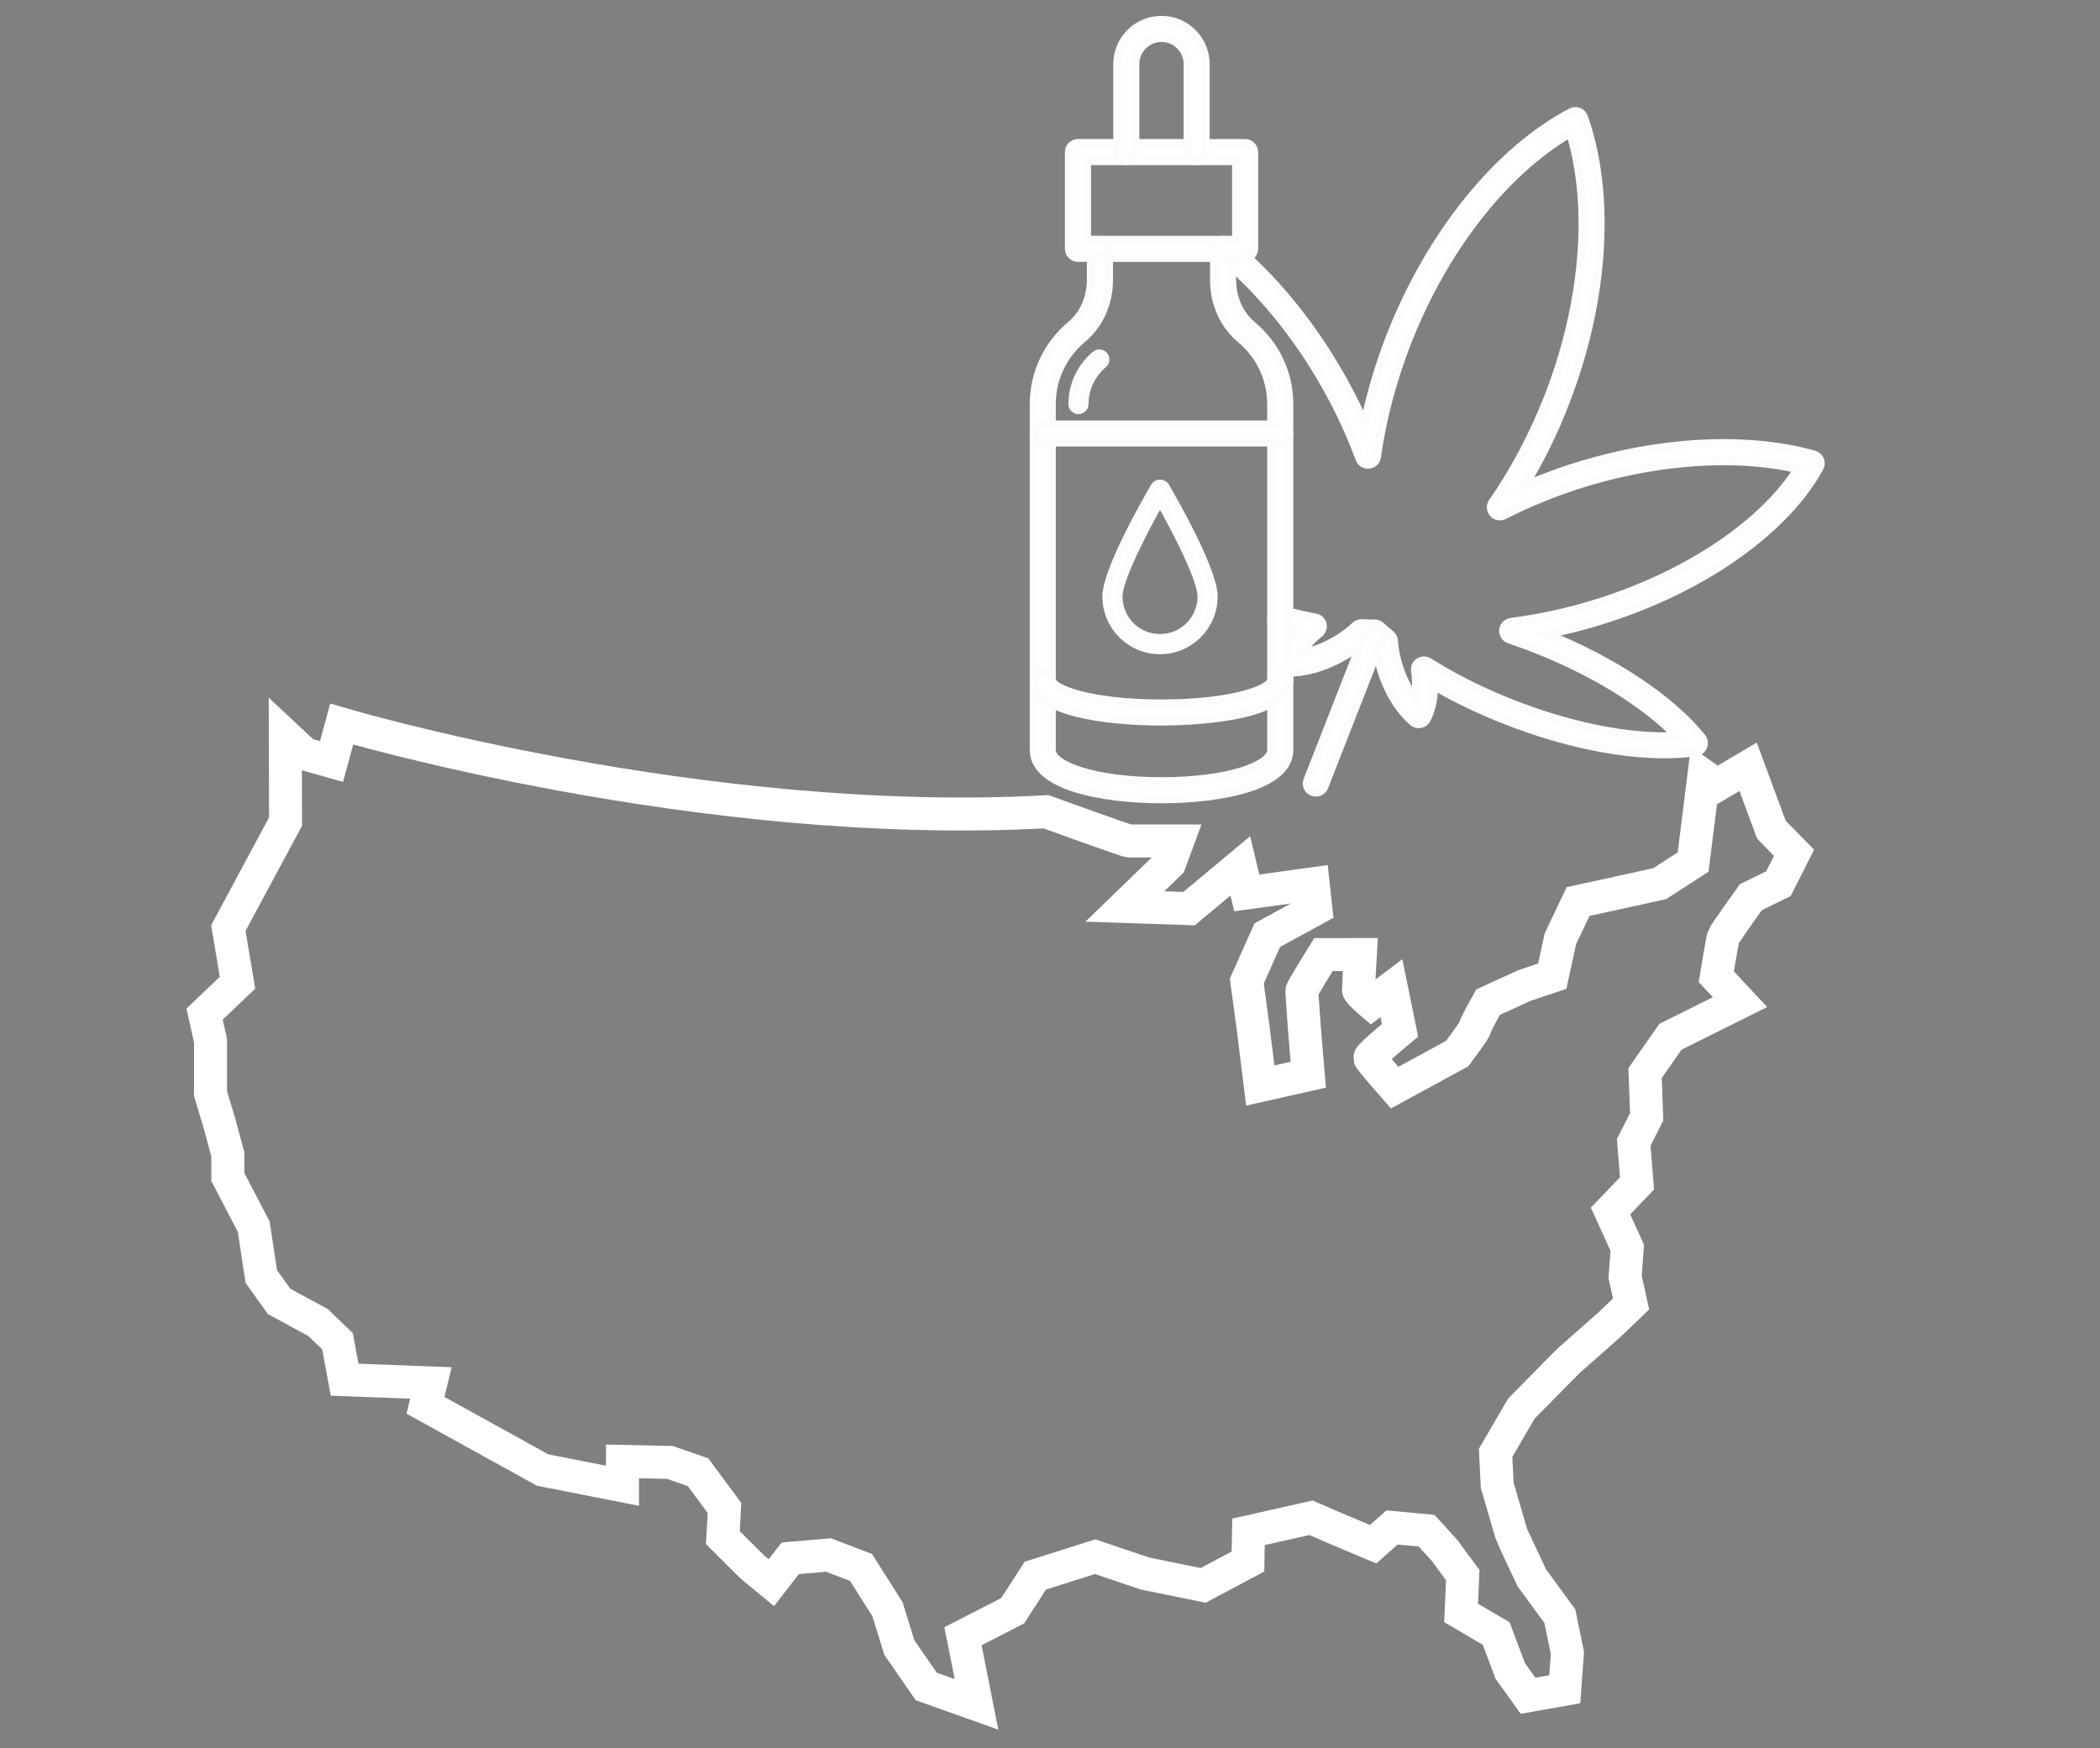 <?xml version="1.0" encoding="utf-8"?>
<!-- Generator: Adobe Illustrator 16.0.0, SVG Export Plug-In . SVG Version: 6.00 Build 0)  -->
<!DOCTYPE svg PUBLIC "-//W3C//DTD SVG 1.1//EN" "http://www.w3.org/Graphics/SVG/1.1/DTD/svg11.dtd">
<svg version="1.1" id="Calque_1" xmlns="http://www.w3.org/2000/svg" xmlns:xlink="http://www.w3.org/1999/xlink" x="0px" y="0px"
	 width="63.667px" height="53px" viewBox="0 0 63.667 53" enable-background="new 0 0 63.667 53" xml:space="preserve">
<rect x="0" y="0" width="63.667" height="53" fill="#808080" stroke="none"/>
<circle fill="#A4C63C" cx="-86.533" cy="41.172" r="25.833"/>
<g>
	<g>
		<path fill="#A4C63C" d="M-140.549-49.297c-1.931,0-4.479-0.146-6.471-0.781c-1.51,0.482-3.514,0.742-5.963,0.775
			c-1.882,0.024-3.304-0.096-3.363-0.103c-0.25-0.021-0.456-0.205-0.504-0.453c-0.048-0.243,0.072-0.493,0.294-0.608
			c0.761-0.393,1.636-0.811,2.537-1.17c-2.585-0.228-3.917-0.604-3.996-0.628c-0.193-0.055-0.341-0.21-0.39-0.404
			c-0.048-0.195,0.01-0.4,0.155-0.541l0.309-0.299c-1.494-0.199-3.306-0.666-3.407-0.693c-0.205-0.053-0.362-0.215-0.409-0.422
			c-0.046-0.207,0.027-0.422,0.19-0.557l0.367-0.305c-1.225-0.461-3.306-0.904-4.167-1.064c-0.246-0.045-0.432-0.246-0.458-0.495
			s0.115-0.484,0.346-0.579c2.015-0.83,4.197-0.805,5.521-0.676c-0.035-0.141-0.015-0.294,0.062-0.424
			c0.11-0.185,0.314-0.291,0.529-0.273c0.629,0.049,1.861,0.721,2.811,1.294l-0.029-0.115c-0.076-0.302,0.108-0.608,0.41-0.684
			c0.301-0.075,0.607,0.107,0.684,0.409l0.372,1.483c0.057,0.226-0.031,0.464-0.222,0.598c-0.19,0.134-0.443,0.138-0.637,0.009
			c-0.749-0.499-1.626-1.027-2.327-1.396c-0.017,0.054-0.042,0.104-0.075,0.151c-0.13,0.189-0.362,0.279-0.585,0.23
			c-0.024-0.006-1.814-0.388-3.864-0.131c1.136,0.287,2.378,0.666,2.978,1.067c0.147,0.099,0.24,0.262,0.249,0.439
			c0.009,0.177-0.066,0.349-0.203,0.462l-0.175,0.146c1.109,0.247,2.589,0.528,3.309,0.481c0.235-0.014,0.455,0.119,0.551,0.336
			c0.095,0.215,0.046,0.467-0.124,0.632l-0.468,0.454c1.146,0.213,3.284,0.509,6.369,0.533c0.237-0.014,0.466-0.014,0.685,0.003
			c0.301,0.023,0.531,0.28,0.52,0.583c-0.011,0.302-0.258,0.541-0.561,0.543c-0.21,0-0.417,0-0.62-0.002
			c-0.952,0.065-2.206,0.422-3.671,1.039c1.949,0.025,4.761-0.083,6.789-0.772c0.117-0.039,0.245-0.039,0.362,0
			c2.03,0.689,4.843,0.798,6.79,0.774c-1.466-0.619-2.72-0.975-3.672-1.041c-0.203,0.002-0.41,0.002-0.621,0.002
			c-0.302-0.002-0.549-0.241-0.561-0.543c-0.01-0.303,0.219-0.56,0.521-0.583c0.219-0.017,0.448-0.017,0.686-0.003
			c3.095-0.023,5.226-0.32,6.368-0.533l-0.469-0.454c-0.169-0.165-0.219-0.417-0.123-0.632c0.096-0.217,0.316-0.35,0.551-0.336
			c0.721,0.047,2.199-0.234,3.309-0.481l-0.176-0.146c-0.137-0.113-0.211-0.285-0.202-0.462c0.009-0.178,0.102-0.341,0.249-0.439
			c0.6-0.401,1.844-0.78,2.981-1.067c-2.055-0.26-3.843,0.125-3.868,0.131c-0.223,0.049-0.454-0.041-0.584-0.23
			c-0.044-0.063-0.072-0.131-0.088-0.203c-0.787,0.364-1.772,0.895-2.494,1.314c-0.195,0.114-0.44,0.1-0.621-0.036
			c-0.182-0.136-0.264-0.368-0.209-0.587l0.101-0.398c-0.92,0.487-2.052,1.297-3.097,2.09c-0.645,0.52-1.289,1.023-1.92,1.493
			c-0.248,0.185-0.598,0.136-0.785-0.11s-0.143-0.596,0.102-0.785c0.135-0.105,0.275-0.217,0.42-0.33
			c0.467-0.366,0.978-0.768,1.506-1.168c2.912-2.353,5.795-5.041,7.172-6.352l-0.639-0.087c-0.24-0.032-0.434-0.216-0.479-0.454
			c-0.045-0.239,0.068-0.48,0.281-0.597c0.572-0.316,1.145-0.837,1.598-1.31l-0.242,0.027c-0.244,0.028-0.479-0.107-0.579-0.333
			c-0.099-0.226-0.04-0.49,0.146-0.652c0.825-0.717,1.487-1.567,1.935-2.22l-0.153,0.029c-0.239,0.044-0.477-0.067-0.596-0.277
			c-0.119-0.21-0.091-0.472,0.07-0.652c0.287-0.324,0.784-1.43,1.284-2.684c-1.166,1.004-2.282,2.511-2.294,2.526
			c-0.132,0.179-0.357,0.264-0.576,0.216c-0.217-0.049-0.387-0.221-0.43-0.44l-0.047-0.239l-0.844,0.804
			c-0.225,0.215-0.582,0.207-0.797-0.019c-0.215-0.225-0.206-0.582,0.02-0.796l1.584-1.51c0.149-0.142,0.363-0.191,0.559-0.129
			c0.196,0.062,0.343,0.226,0.383,0.427l0.012,0.055c0.493-0.583,1.17-1.321,1.867-1.893c1.167-0.955,1.736-2.165,1.742-2.176
			c0.125-0.272,0.443-0.398,0.721-0.287c0.278,0.112,0.421,0.421,0.324,0.705c-0.142,0.41-1.139,3.292-1.982,5.034l0.193-0.037
			c0.211-0.039,0.428,0.045,0.556,0.218c0.129,0.173,0.147,0.404,0.049,0.595c-0.033,0.064-0.637,1.218-1.688,2.436l0.08-0.009
			c0.224-0.025,0.44,0.084,0.552,0.279c0.112,0.194,0.098,0.437-0.037,0.617c-0.039,0.054-0.743,0.992-1.676,1.817l0.408,0.055
			c0.213,0.029,0.391,0.176,0.459,0.381c0.068,0.203,0.014,0.429-0.14,0.579c-0.03,0.029-1.7,1.665-3.97,3.702
			c0.059,0.027,0.113,0.064,0.162,0.112c0.141,0.14,0.197,0.345,0.149,0.537l-0.055,0.219c1.001-0.537,2.347-1.197,2.987-1.247
			c0.213-0.018,0.419,0.089,0.528,0.273c0.077,0.13,0.097,0.283,0.062,0.424c1.325-0.129,3.508-0.154,5.521,0.676
			c0.231,0.095,0.372,0.33,0.346,0.579c-0.025,0.249-0.211,0.45-0.457,0.495c-0.861,0.16-2.941,0.604-4.167,1.064l0.366,0.305
			c0.163,0.135,0.236,0.35,0.189,0.557c-0.045,0.207-0.203,0.369-0.408,0.422c-0.101,0.027-1.912,0.494-3.406,0.693l0.309,0.299
			c0.144,0.141,0.203,0.346,0.154,0.541c-0.049,0.194-0.197,0.35-0.391,0.404c-0.078,0.023-1.41,0.4-3.994,0.628
			c0.9,0.36,1.775,0.778,2.537,1.169c0.223,0.115,0.343,0.365,0.294,0.609c-0.048,0.248-0.254,0.432-0.504,0.453
			C-137.8-49.395-138.967-49.297-140.549-49.297z"/>
		<path fill="#A4C63C" d="M-156.991-59.084c-0.132,0-0.264-0.046-0.371-0.139c-1.913-1.672-2.786-3.153-2.822-3.216
			c-0.095-0.163-0.102-0.362-0.019-0.531c0.083-0.17,0.244-0.286,0.431-0.311l0.408-0.055c-0.933-0.825-1.636-1.763-1.676-1.817
			c-0.134-0.18-0.148-0.423-0.037-0.617c0.112-0.195,0.329-0.304,0.552-0.279l0.08,0.009c-1.051-1.218-1.654-2.372-1.688-2.436
			c-0.099-0.191-0.08-0.422,0.048-0.595c0.128-0.173,0.344-0.257,0.556-0.218l0.193,0.037c-0.843-1.741-1.841-4.624-1.981-5.034
			c-0.098-0.284,0.045-0.595,0.324-0.706c0.279-0.112,0.596,0.016,0.721,0.288c0.005,0.011,0.574,1.221,1.74,2.176
			c0.698,0.571,1.375,1.31,1.869,1.893l0.011-0.055c0.038-0.189,0.17-0.346,0.35-0.416c0.18-0.069,0.383-0.042,0.539,0.074
			c0.723,0.536,1.466,1.75,1.994,2.747c0.01-0.05,0.02-0.098,0.029-0.144c0.042-0.211,0.201-0.379,0.409-0.434
			c0.208-0.055,0.429,0.014,0.569,0.176c0.335,0.386,1.3,1.695,1.984,3.064c0.139,0.278,0.026,0.616-0.252,0.756
			c-0.279,0.139-0.617,0.025-0.756-0.253c-0.339-0.679-0.751-1.338-1.104-1.857c-0.054,0.247-0.102,0.46-0.13,0.559
			c-0.064,0.229-0.266,0.394-0.504,0.41c-0.239,0.016-0.46-0.119-0.555-0.337c-0.273-0.629-0.981-2.091-1.681-3.048l-0.033,0.165
			c-0.044,0.219-0.212,0.392-0.43,0.44c-0.217,0.048-0.444-0.037-0.576-0.216c-0.012-0.016-1.127-1.522-2.293-2.526
			c0.5,1.253,0.997,2.36,1.285,2.683c0.16,0.18,0.188,0.442,0.07,0.652c-0.118,0.21-0.358,0.321-0.595,0.276l-0.152-0.029
			c0.446,0.653,1.107,1.503,1.933,2.22c0.187,0.162,0.246,0.426,0.146,0.652c-0.099,0.226-0.334,0.361-0.579,0.333l-0.241-0.027
			c0.453,0.473,1.025,0.994,1.596,1.31c0.213,0.117,0.326,0.358,0.281,0.597c-0.045,0.238-0.237,0.422-0.479,0.454l-0.882,0.119
			c0.419,0.55,1.108,1.358,2.089,2.216c0.234,0.205,0.258,0.561,0.054,0.795C-156.678-59.151-156.834-59.084-156.991-59.084z"/>
		<path fill="#A4C63C" d="M-149.988-67.519c-0.28,0-0.522-0.208-0.559-0.493c-0.298-2.342-0.606-4.764,0.085-7.367
			c0.051-0.193,0.201-0.344,0.393-0.398c0.192-0.054,0.398-0.002,0.542,0.136l0.635,0.609c0.112-1.787,0.439-5.044,1.38-6.942
			c0.101-0.204,0.314-0.327,0.54-0.312c0.227,0.014,0.423,0.163,0.497,0.377c0.867,2.499,0.938,2.763,1.313,6.925l0.686-0.657
			c0.148-0.142,0.361-0.192,0.558-0.131c0.196,0.061,0.343,0.224,0.384,0.424c0.428,2.072,0.287,4.093,0.281,4.178
			c-0.022,0.31-0.293,0.543-0.603,0.521s-0.544-0.292-0.521-0.603l0,0c0-0.016,0.09-1.313-0.094-2.833l-0.758,0.726
			c-0.156,0.15-0.385,0.197-0.588,0.121c-0.202-0.076-0.344-0.262-0.363-0.478l-0.012-0.136c-0.348-3.884-0.432-4.827-0.838-6.168
			c-0.713,2.616-0.792,6.221-0.792,6.264c-0.004,0.224-0.141,0.424-0.347,0.51c-0.207,0.086-0.445,0.042-0.606-0.114l-0.805-0.772
			c-0.348,2.05-0.094,4.042,0.152,5.976c0.039,0.309-0.179,0.591-0.488,0.63C-149.94-67.521-149.965-67.519-149.988-67.519z"/>
		<path fill="#A4C63C" d="M-147.051-44.401c-0.311,0-0.563-0.252-0.563-0.564v-5.583c0-0.312,0.253-0.563,0.563-0.563
			c0.31,0,0.563,0.252,0.563,0.563v5.583C-146.488-44.653-146.741-44.401-147.051-44.401z"/>
	</g>
	<g>
		<path fill="#A4C63C" d="M-150.73-56.283c-0.258,0-0.518-0.026-0.778-0.081c-0.975-0.205-1.81-0.775-2.352-1.604l-0.166-0.255
			c-1.122-1.718-0.636-4.028,1.082-5.151l8.645-5.644c1.719-1.122,4.03-0.636,5.152,1.082l0.166,0.253
			c0.541,0.83,0.727,1.824,0.521,2.799s-0.775,1.811-1.604,2.353l-8.646,5.645C-149.318-56.489-150.016-56.283-150.73-56.283z
			 M-142.268-68.495c-0.486,0-0.978,0.136-1.414,0.421l-8.646,5.643c-1.198,0.783-1.537,2.395-0.754,3.592l0.166,0.254
			c0.377,0.578,0.959,0.975,1.64,1.117c0.681,0.144,1.374,0.015,1.951-0.362l8.645-5.645c0.578-0.377,0.975-0.959,1.117-1.64
			c0.144-0.681,0.015-1.374-0.362-1.951l-0.166-0.254C-140.588-68.08-141.42-68.495-142.268-68.495z M-140.372-63.001
			L-140.372-63.001L-140.372-63.001z"/>
		<path fill="#A4C63C" d="M-144.778-59.562c-0.184,0-0.363-0.089-0.472-0.255l-3.624-5.54c-0.17-0.26-0.098-0.609,0.163-0.78
			c0.261-0.17,0.61-0.098,0.78,0.163l3.624,5.54c0.171,0.261,0.098,0.609-0.162,0.78C-144.565-59.592-144.672-59.562-144.778-59.562
			z"/>
	</g>
</g>
<g>
	<g>
		<path fill="#FFFFFF" d="M-79.724,55.328c-1.701,0-4.428-0.219-6.639-1.408c-0.273-0.146-0.377-0.488-0.229-0.763
			c0.147-0.274,0.488-0.376,0.763-0.229c1.941,1.045,4.402,1.258,5.989,1.27c-1.561-1.045-2.925-1.725-3.973-1.975
			c-0.199-0.031-0.403-0.064-0.611-0.102c-0.297-0.051-0.502-0.328-0.463-0.628c0.039-0.3,0.309-0.517,0.609-0.488
			c0.212,0.019,0.436,0.056,0.67,0.109c3.05,0.487,5.208,0.547,6.375,0.526l-0.387-0.523c-0.14-0.19-0.146-0.447-0.018-0.645
			c0.131-0.197,0.369-0.293,0.6-0.238c0.703,0.162,2.207,0.132,3.342,0.07l-0.148-0.172c-0.115-0.136-0.162-0.316-0.123-0.49
			c0.038-0.174,0.156-0.317,0.318-0.392c0.657-0.298,1.945-0.465,3.113-0.56c-1.979-0.594-3.809-0.514-3.833-0.512
			c-0.229,0.01-0.441-0.117-0.538-0.324c-0.033-0.067-0.051-0.142-0.053-0.215c-0.836,0.229-1.896,0.59-2.678,0.885
			c-0.211,0.08-0.451,0.024-0.607-0.14c-0.156-0.163-0.198-0.405-0.107-0.612l0.164-0.377c-0.987,0.33-2.236,0.939-3.398,1.549
			c-0.721,0.406-1.441,0.797-2.143,1.156c-0.273,0.141-0.611,0.033-0.755-0.238c-0.144-0.273-0.042-0.611,0.229-0.76
			c0.15-0.08,0.307-0.166,0.469-0.254c0.521-0.285,1.092-0.596,1.679-0.904c3.261-1.838,6.55-4.012,8.124-5.077l-0.615-0.191
			c-0.232-0.071-0.393-0.284-0.396-0.526c-0.006-0.243,0.146-0.461,0.375-0.543c0.618-0.217,1.268-0.637,1.793-1.026l-0.243-0.015
			c-0.247-0.012-0.456-0.185-0.517-0.424c-0.061-0.238,0.042-0.49,0.252-0.619c0.934-0.569,1.727-1.299,2.274-1.869l-0.155,0.004
			c-0.239,0.006-0.458-0.145-0.541-0.371c-0.082-0.227-0.011-0.48,0.178-0.633c0.337-0.271,1.01-1.279,1.711-2.434
			c-1.316,0.797-2.666,2.098-2.681,2.111c-0.16,0.156-0.397,0.202-0.604,0.118c-0.206-0.085-0.344-0.282-0.351-0.507l-0.005-0.168
			c-0.85,0.828-1.789,2.154-2.162,2.729c-0.13,0.201-0.372,0.297-0.604,0.242c-0.232-0.057-0.404-0.252-0.43-0.488
			c-0.012-0.109-0.025-0.355-0.037-0.635c-3.779,3.584-7.439,9.824-7.479,9.893c-0.149,0.254-0.468,0.352-0.733,0.223
			c-0.265-0.129-0.387-0.44-0.277-0.715c0.227-0.567,0.47-1.17,0.729-1.809c1.193-2.949,2.646-6.539,3.273-9.193l-0.912,0.315
			c-0.232,0.081-0.492,0.001-0.639-0.198c-0.146-0.197-0.146-0.469,0-0.666c0.019-0.025,1.719-2.396,1.793-5.642l-0.656,0.528
			c-0.175,0.141-0.417,0.164-0.616,0.06c-0.198-0.104-0.316-0.317-0.299-0.542l0.011-0.138c0.299-3.887,0.372-4.83,0.193-6.22
			c-1.135,2.462-1.81,6.004-1.817,6.047c-0.042,0.228-0.221,0.406-0.448,0.449c-0.229,0.043-0.459-0.058-0.583-0.254l-0.446-0.713
			c-0.989,3.092-0.155,5.887-0.146,5.916c0.072,0.236-0.017,0.492-0.22,0.633c-0.203,0.139-0.473,0.131-0.667-0.021l-0.747-0.587
			c-0.09,1.046-0.137,2.415-0.15,3.462c-0.004,0.313-0.257,0.563-0.57,0.557c-0.311-0.004-0.561-0.259-0.557-0.57
			c0.019-1.531,0.103-3.547,0.28-4.604c0.033-0.196,0.167-0.36,0.352-0.433c0.185-0.073,0.396-0.041,0.552,0.082l0.345,0.271
			c-0.18-1.469-0.192-3.798,0.892-6.189c0.086-0.188,0.268-0.314,0.476-0.328c0.206-0.014,0.404,0.086,0.515,0.262l0.311,0.494
			c0.418-1.768,1.268-4.809,2.477-6.481c0.133-0.184,0.363-0.271,0.584-0.218c0.222,0.052,0.391,0.23,0.428,0.454
			c0.438,2.581,0.467,2.874,0.16,6.918l0.516-0.416c0.162-0.13,0.382-0.161,0.574-0.08c0.189,0.081,0.322,0.261,0.341,0.468
			c0.245,2.613-0.526,4.812-1.176,6.141l0.415-0.145c0.188-0.064,0.396-0.027,0.549,0.102c0.151,0.13,0.225,0.328,0.191,0.524
			c-0.322,1.921-1.214,4.481-2.182,6.984c1.998-2.78,3.854-4.888,5.523-6.267c0.165-0.137,0.395-0.168,0.59-0.08
			c0.195,0.09,0.324,0.28,0.332,0.496c0.001,0.047,0.003,0.097,0.004,0.146c0.687-0.896,1.62-1.971,2.422-2.379
			c0.172-0.088,0.377-0.081,0.543,0.017c0.166,0.099,0.271,0.274,0.276,0.468l0.002,0.057c0.583-0.493,1.372-1.108,2.155-1.557
			c1.309-0.75,2.069-1.849,2.076-1.859c0.17-0.247,0.504-0.318,0.76-0.163c0.256,0.157,0.345,0.485,0.202,0.749
			c-0.207,0.382-1.668,3.059-2.787,4.637l0.196-0.004c0.004,0,0.008,0,0.012,0c0.211,0,0.404,0.118,0.501,0.307
			c0.099,0.191,0.078,0.424-0.051,0.596c-0.043,0.058-0.829,1.096-2.066,2.123l0.081,0.005c0.223,0.012,0.42,0.155,0.498,0.364
			c0.077,0.211,0.023,0.449-0.139,0.604c-0.049,0.047-0.897,0.854-1.954,1.515l0.394,0.121c0.205,0.064,0.356,0.239,0.39,0.452
			c0.033,0.212-0.058,0.425-0.233,0.548c-0.035,0.024-1.952,1.361-4.527,2.995c0.053,0.036,0.102,0.083,0.141,0.138
			c0.117,0.162,0.139,0.373,0.059,0.556l-0.09,0.206c1.076-0.363,2.513-0.793,3.152-0.736c0.214,0.02,0.398,0.157,0.477,0.357
			c0.054,0.142,0.049,0.295-0.01,0.429c1.328,0.092,3.484,0.429,5.334,1.579c0.212,0.132,0.313,0.388,0.245,0.628
			c-0.065,0.241-0.283,0.409-0.533,0.414c-0.876,0.015-3.001,0.108-4.286,0.36l0.313,0.36c0.137,0.16,0.174,0.384,0.095,0.58
			c-0.079,0.195-0.263,0.33-0.474,0.349c-0.104,0.011-1.967,0.17-3.475,0.119l0.256,0.348c0.119,0.162,0.143,0.375,0.063,0.559
			c-0.08,0.186-0.252,0.313-0.451,0.335c-0.082,0.011-1.457,0.162-4.043-0.041c0.727,0.441,1.498,0.968,2.308,1.574
			c0.185,0.14,0.267,0.377,0.206,0.601c-0.062,0.223-0.253,0.387-0.482,0.411C-78.173,55.264-78.796,55.328-79.724,55.328z"/>
		<path fill="#FFFFFF" d="M-84.273,58.831c-0.162,0-0.323-0.07-0.435-0.206c-1.929-2.341-1.951-5.086-1.951-5.201
			c0-0.313,0.253-0.563,0.563-0.563s0.563,0.252,0.563,0.563c0,0.023,0.031,2.465,1.695,4.485c0.197,0.239,0.163,0.595-0.076,0.793
			C-84.019,58.788-84.146,58.831-84.273,58.831z"/>
	</g>
	<g>
		<g>
			<g>
				<path fill="#FFFFFF" d="M-94.747,58.223c-4.068,0-6.661-1.258-6.769-1.312c-0.192-0.095-0.313-0.29-0.313-0.505v-13.65
					c0-0.986,0.491-1.9,1.315-2.443l2.856-1.887c0.092-0.061,0.2-0.093,0.311-0.093h2.085c0.311,0,0.563,0.252,0.563,0.563
					c0,0.311-0.252,0.563-0.563,0.563h-1.917l-2.715,1.792c-0.506,0.334-0.809,0.896-0.809,1.504v13.28
					c0.777,0.313,2.947,1.061,5.956,1.061c3.022,0,5.182-0.746,5.956-1.06v-13.28c0-0.607-0.302-1.17-0.809-1.504l-2.715-1.792
					h-0.861c-0.311,0-0.563-0.252-0.563-0.563c0-0.311,0.252-0.563,0.563-0.563h1.03c0.11,0,0.218,0.032,0.311,0.093l2.856,1.886
					c0.823,0.545,1.315,1.457,1.315,2.444v13.65c0,0.215-0.122,0.409-0.314,0.505C-88.086,56.965-90.679,58.223-94.747,58.223z"/>
				<path fill="#FFFFFF" d="M-90.481,37.057h-8.53c-0.313,0-0.564-0.252-0.564-0.563v-3.972c0-0.313,0.252-0.563,0.564-0.563h8.53
					c0.311,0,0.563,0.252,0.563,0.563v3.972C-89.918,36.805-90.17,37.057-90.481,37.057z M-98.449,35.93h7.404v-2.846h-7.404V35.93z
					"/>
				<path fill="#FFFFFF" d="M-93.192,33.084H-96.3c-0.287,0-0.528-0.216-0.56-0.501l-0.818-7.412
					c-0.092-0.832,0.176-1.667,0.734-2.291s1.36-0.981,2.197-0.981s1.638,0.357,2.197,0.981c0.559,0.624,0.827,1.459,0.734,2.291
					l-0.818,7.412C-92.664,32.868-92.905,33.084-93.192,33.084z M-95.796,31.957h2.099l0.763-6.909
					c0.057-0.515-0.109-1.03-0.454-1.416c-0.346-0.385-0.84-0.606-1.358-0.606s-1.013,0.222-1.357,0.606
					c-0.346,0.386-0.511,0.901-0.455,1.416L-95.796,31.957z"/>
			</g>
			<path fill="#FFFFFF" d="M-88.228,54.184h-7.914c-0.311,0-0.563-0.252-0.563-0.563V43.178c0-0.312,0.252-0.563,0.563-0.563h7.655
				c0.311,0,0.563,0.252,0.563,0.563c0,0.312-0.252,0.563-0.563,0.563h-7.091v9.315h7.35c0.312,0,0.563,0.252,0.563,0.563
				C-87.664,53.932-87.916,54.184-88.228,54.184z"/>
		</g>
		<path fill="#FFFFFF" d="M-92.185,39.46c-0.311,0-0.563-0.252-0.563-0.563v-1.84h-3.822v1.84c0,0.313-0.252,0.563-0.563,0.563
			s-0.563-0.252-0.563-0.563v-2.403c0-0.312,0.252-0.563,0.563-0.563h4.949c0.312,0,0.563,0.252,0.563,0.563v2.403
			C-91.621,39.208-91.873,39.46-92.185,39.46z"/>
	</g>
</g>
<g>
	<g>
		<path fill="#FFFFFF" d="M-209.667,79.953c-75,0-150,0-225,0c0-75,0-150,0-225c75,0,150,0,225,0
			C-209.667-70.047-209.667,4.953-209.667,79.953z M-228.549-32.832c-0.025,0-0.051,0-0.075,0c0-8.332,0.159-16.67-0.13-24.992
			c-0.061-1.74-1.336-4.191-2.788-5.018c-28.179-16.033-56.445-31.913-84.792-47.646c-1.509-0.838-4.309-0.862-5.789-0.013
			c-29.271,16.808-58.44,33.789-87.597,50.795c-1.208,0.704-2.763,1.854-2.993,3.025c-1.518,7.727-4.843,15.489-1.1,23.392
			c2.434,5.138,2.291,10.231,0.872,15.509c-0.689,2.563-1.25,5.16-1.829,7.752c-2.374,10.629-2.433,10.841,7.892,14.006
			c23.735,7.275,46.987,15.143,66.026,32.358c5.292,4.785,13.059,6.939,19.884,9.844c1.609,0.687,4.323,0.086,5.988-0.867
			c27.704-15.858,55.302-31.903,82.991-47.788c2.692-1.544,3.576-3.353,3.504-6.362C-228.676-16.832-228.549-24.833-228.549-32.832z
			"/>
		<path d="M-228.549-32.832c0,7.998-0.127,16,0.065,23.994c0.072,3.01-0.812,4.818-3.504,6.362
			c-27.689,15.884-55.287,31.928-82.991,47.789c-1.665,0.953-4.379,1.553-5.988,0.867c-6.825-2.904-14.592-5.06-19.884-9.845
			c-19.039-17.215-42.291-25.083-66.026-32.358c-10.325-3.165-10.266-3.377-7.892-14.006c0.579-2.592,1.14-5.189,1.829-7.752
			c1.419-5.277,1.563-10.371-0.872-15.509c-3.744-7.902-0.418-15.665,1.1-23.392c0.23-1.171,1.785-2.321,2.993-3.025
			c29.156-17.006,58.326-33.987,87.597-50.795c1.48-0.85,4.28-0.825,5.789,0.013c28.347,15.733,56.613,31.613,84.792,47.646
			c1.452,0.826,2.728,3.277,2.788,5.018c0.289,8.322,0.13,16.66,0.13,24.992C-228.6-32.832-228.574-32.832-228.549-32.832z
			 M-236.718-59.444c-1.084-0.799-1.578-1.247-2.146-1.566c-25.918-14.604-51.813-29.248-77.844-43.65
			c-1.489-0.824-4.438-0.282-6.104,0.675c-26.088,14.985-52.078,30.14-78.082,45.271c-1.308,0.762-2.534,1.662-4.644,3.058
			c3.507,1.126,5.808,2.246,8.215,2.565c6.584,0.873,13.2,1.631,19.828,2.033c15.311,0.929,29.731,4.048,42.895,12.765
			c9.094,6.022,19.172,10.576,28.917,15.578c1.328,0.682,3.641,0.802,4.881,0.097C-279.565-34.687-258.429-46.925-236.718-59.444z
			 M-408.831-49.933c-1.354,4.376-2.512,9.805,0.035,15.36c2.38,5.192,2.719,10.5,1.181,16.032
			c-1.063,3.827-1.599,7.802-2.648,11.634c-0.764,2.79-0.236,4.249,2.754,5.127c6.044,1.774,11.938,4.054,17.966,5.894
			c16.642,5.078,32.593,11.323,45.521,23.663c3.441,3.285,7.765,5.724,11.906,8.173c3.472,2.055,7.268,3.559,11.208,5.442
			c1.595-6.922,2.732-13.11,4.468-19.127c3.304-11.452,6.949-22.806,10.449-34.201c0.972-3.161,0.093-4.919-3.173-6.503
			c-8.954-4.345-18.182-8.475-26.292-14.136c-14.338-10.009-30.292-12.724-47.127-13.662
			C-391.094-46.711-399.525-48.576-408.831-49.933z M-233.613-54.04c-1.196,0.099-1.579,0.02-1.831,0.166
			C-256.271-41.8-277.106-29.738-297.86-17.54c-1.222,0.718-2.171,2.433-2.602,3.876c-3.115,10.448-6.093,20.939-9.054,31.434
			c-1.891,6.699-3.679,13.427-5.636,20.593c1.469-0.236,1.846-0.199,2.113-0.353c25.765-14.807,51.532-29.607,77.235-44.518
			c1.043-0.604,2.085-2.257,2.097-3.431C-233.563-24.542-233.613-39.15-233.613-54.04z"/>
		<path fill="#FFFFFF" d="M-236.718-59.444c-21.711,12.519-42.848,24.757-64.083,36.824c-1.24,0.705-3.553,0.585-4.881-0.097
			c-9.745-5.002-19.823-9.556-28.917-15.578c-13.163-8.717-27.584-11.836-42.895-12.765c-6.628-0.402-13.244-1.16-19.828-2.033
			c-2.407-0.319-4.708-1.439-8.215-2.565c2.109-1.396,3.336-2.296,4.644-3.058c26.004-15.131,51.994-30.285,78.082-45.271
			c1.666-0.957,4.615-1.499,6.104-0.675c26.03,14.402,51.926,29.047,77.844,43.65C-238.296-60.691-237.802-60.243-236.718-59.444z"
			/>
		<path fill="#FFFFFF" d="M-408.831-49.933c9.305,1.357,17.737,3.222,26.247,3.695c16.835,0.938,32.789,3.653,47.127,13.662
			c8.11,5.661,17.338,9.791,26.292,14.136c3.266,1.584,4.145,3.342,3.173,6.503c-3.5,11.396-7.146,22.749-10.449,34.201
			c-1.735,6.017-2.873,12.207-4.468,19.128c-3.94-1.886-7.736-3.39-11.208-5.443c-4.142-2.449-8.465-4.887-11.906-8.172
			c-12.928-12.34-28.879-18.585-45.521-23.665c-6.027-1.84-11.922-4.119-17.966-5.894c-2.99-0.878-3.518-2.337-2.754-5.127
			c1.05-3.832,1.584-7.807,2.648-11.634c1.538-5.532,1.199-10.84-1.181-16.032C-411.342-40.128-410.184-45.557-408.831-49.933z
			 M-335.811-18.386c-1.335,2.294-2.629,3.555-2.59,4.773c0.027,0.873,1.847,2.354,2.85,2.34c0.946-0.013,2.653-1.66,2.616-2.526
			C-332.988-15.022-334.34-16.188-335.811-18.386z"/>
		<path fill="#FFFFFF" d="M-233.613-54.04c0,14.89,0.05,29.497-0.093,44.103c-0.012,1.174-1.054,2.826-2.097,3.431
			c-25.703,14.911-51.471,29.711-77.235,44.518c-0.268,0.152-0.645,0.115-2.113,0.353c1.957-7.166,3.745-13.894,5.636-20.593
			c2.961-10.494,5.938-20.985,9.054-31.434c0.431-1.443,1.38-3.158,2.602-3.876c20.754-12.198,41.589-24.26,62.416-36.334
			C-235.192-54.02-234.81-53.941-233.613-54.04z"/>
		<path d="M-335.811-18.386c1.471,2.198,2.822,3.364,2.876,4.587c0.037,0.866-1.67,2.514-2.616,2.526
			c-1.003,0.014-2.822-1.467-2.85-2.34C-338.439-14.832-337.146-16.092-335.811-18.386z"/>
	</g>
</g>
<g>
	<g>
		<path fill="#FFFFFF" d="M505.333-20.182c-117.667,0-235.333,0-353,0c0-76.333,0-152.667,0-229c117.667,0,235.333,0,353,0
			C505.333-172.849,505.333-96.515,505.333-20.182z M360.721-109.915c1.053-0.271,2.228-0.402,3.247-0.869
			c3.585-1.639,5.861-1.453,6.607,3.246c0.255,1.605,2.178,3.463,3.798,4.215c2.421,1.123,3.801,2.146,4.296,5.116
			c0.704,4.229,5.563,7.054,10.371,6.971c4.736-0.082,8.683-3.036,9.55-7.249c0.902-4.379-0.971-7.804-4.785-9.401
			c-3.656-1.531-7.024-2.72-8.708-6.816c-0.649-1.584-3.85-2.622-3.841-3.895c0.048-6.865-4.146-9.641-9.972-11.192
			c0.741-6.22-0.811-11.339-6.782-13.729c-2.608-1.044-4.33-2.107-5.58-4.813c-2.03-4.396-6.165-5.678-10.955-4.297
			c-1.028,0.297-2.465,0.809-3.167,0.362c-5.811-3.695-10.045-1.51-13.567,3.378c-6.699-2.5-10.605-2.198-12.912,2.103
			c-1.801,3.357-3.866,5.323-7.582,5.645c-2.209,0.191-4.444,0.3-6.606,0.744c-2.831,0.582-5.62,1.399-8.394,2.228
			c-2.043,0.61-3.993,1.834-6.055,2.021c-4.699,0.428-8.601,3.017-9.229,6.984c-0.743,4.696,1.325,8.131,5.45,10.231
			c4.413,2.247,8.557,1.831,12.546-1.376c1.444-1.161,3.55-1.5,5.744-2.368c0.273,9.451,2.038,11.888,9.399,14.681
			c0.952,0.361,1.994,1.183,2.443,2.07c4.252,8.4,7.478,9.273,16.015,4.121c4.228,3.833,8.729,5.369,13.901,1.606
			c0.54-0.393,1.534-0.302,2.297-0.225C356.906-99.555,358.909-101.05,360.721-109.915z M263.494-114.013
			c5.443-0.089,9.136-3.456,9.18-8.371c0.049-5.492-4.809-9.878-10.925-9.864c-5.604,0.013-9.563,3.636-9.46,8.651
			C252.402-118.126,257.33-113.912,263.494-114.013z M293.491-109.378c-5.783-0.005-10.13,3.758-10.105,8.749
			c0.025,5.194,5.007,9.501,10.865,9.395c5.514-0.1,10.088-4.301,9.942-9.129C304.043-105.369,299.29-109.372,293.491-109.378z
			 M275.986-131.992c4.729-0.023,7.904-2.948,7.772-7.165c-0.137-4.399-4.349-8.063-9.185-7.992
			c-4.473,0.066-8.008,3.34-7.875,7.291C266.843-135.562,271.084-131.969,275.986-131.992z M394.648-116.954
			c5.042,0.065,8.754-3.003,8.928-7.382c0.178-4.441-3.327-7.782-8.325-7.937c-5.28-0.163-9.143,3.036-9.2,7.618
			C385.996-120.256,389.608-117.021,394.648-116.954z"/>
		<path d="M360.721-109.915c-1.812,8.865-3.813,10.36-12.469,9.492c-0.763-0.077-1.757-0.168-2.297,0.225
			c-5.172,3.763-9.675,2.227-13.901-1.606c-8.537,5.152-11.763,4.279-16.015-4.121c-0.449-0.888-1.491-1.709-2.443-2.07
			c-7.361-2.793-9.126-5.229-9.399-14.681c-2.194,0.868-4.3,1.207-5.744,2.368c-3.989,3.207-8.134,3.623-12.546,1.376
			c-4.125-2.101-6.193-5.535-5.45-10.231c0.628-3.968,4.528-6.557,9.228-6.984c2.063-0.188,4.012-1.411,6.056-2.021
			c2.772-0.828,5.563-1.646,8.394-2.228c2.162-0.444,4.397-0.553,6.606-0.744c3.716-0.321,5.78-2.287,7.582-5.645
			c2.307-4.301,6.213-4.603,12.912-2.103c3.522-4.888,7.758-7.073,13.567-3.378c0.702,0.446,2.139-0.065,3.167-0.362
			c4.79-1.381,8.925-0.1,10.955,4.297c1.25,2.705,2.972,3.769,5.58,4.813c5.973,2.391,7.523,7.51,6.782,13.729
			c5.825,1.552,10.02,4.327,9.972,11.192c-0.009,1.272,3.19,2.311,3.841,3.895c1.684,4.097,5.052,5.285,8.708,6.816
			c3.814,1.598,5.688,5.021,4.785,9.401c-0.867,4.213-4.813,7.167-9.55,7.249c-4.81,0.083-9.667-2.742-10.371-6.971
			c-0.495-2.972-1.875-3.993-4.296-5.116c-1.62-0.752-3.543-2.609-3.798-4.215c-0.746-4.699-3.022-4.885-6.607-3.246
			C362.947-110.317,361.772-110.187,360.721-109.915z M291.357-119.212c4.229-0.061,7.754-3.108,7.825-6.767
			c0.086-4.334-4.476-8.335-9.448-8.291c-4.463,0.041-7.633,2.799-7.698,6.7C281.961-123.12,286.398-119.142,291.357-119.212z
			 M388.151-93.067c4.73,0.294,8.714-2.589,9.058-6.559c0.345-3.974-3.532-7.792-8.323-8.198c-4.501-0.383-8.681,2.722-8.979,6.669
			C379.589-96.943,383.228-93.374,388.151-93.067z M346.668-106.792c0.102-5.06-3.605-9.335-8.264-9.527
			c-4.235-0.175-7.12,2.748-7.102,7.195c0.021,4.796,4.142,9.293,8.609,9.4C343.779-99.631,346.583-102.564,346.668-106.792z
			 M323.966-99.054c2.706-1.982,5.897-3.179,6.013-4.62c0.34-4.247-0.541-8.591-0.944-12.897c-2.629,0.283-5.768-0.239-7.772,1.028
			c-3.422,2.161-4.952,6.122-3.173,10.012C319.174-103.157,321.714-101.449,323.966-99.054z M367.708-117.452
			c0.03-6.271-3.111-10.251-7.376-11.009c-3.358-0.597-5.844,0.627-7.328,3.706c-1.458,3.026-0.925,5.336,2.361,6.847
			c0.986,0.453,1.837,1.458,2.458,2.402c1.378,2.091,2.727,4.858,5.614,2.981C365.537-113.89,366.868-116.438,367.708-117.452z
			 M319.868-125.587c0.396-0.721,0.764-1.445,1.18-2.141c3.3-5.502,0.798-11.115-5.492-12.306c-4.052-0.768-7.745,1.877-8.216,5.884
			c-0.48,4.1,1.504,6.177,5.979,6.741C315.393-127.147,317.392-126.298,319.868-125.587z M321.389-118.681
			c-2.289-5.406-6.046-8.078-10.071-7.09c-4.032,0.989-5.619,3.783-5.235,7.794c0.469,4.89,3.799,7.74,9.51,8.069
			c0.644-1.437,1.135-3.04,2.022-4.382C318.602-115.783,319.95-117.039,321.389-118.681z M360.419-142.799
			c-3.363,0.332-6.181,1.988-6.162,5.692c0.011,2.276,1.605,4.545,2.489,6.817c4.12-1.642,8.376,4.447,12.416-0.22
			c0.292-0.338,0.29-0.94,0.396-1.426C370.699-137.117,365.929-142.896,360.419-142.799z M345.668-116.777
			c1.033,4.224,2.24,7.59,2.6,11.044c0.403,3.865,2.075,5.579,5.45,3.709c1.996-1.106,4.584-3.964,4.346-5.675
			c-0.454-3.235-2.175-6.77-4.45-9.138C351.352-119.187,347.875-118.932,345.668-116.777z M336.061-124.473
			c0.068,0.293-0.005-0.529-0.313-1.25c-1.631-3.823-7.096-6.023-10.427-3.97c-3.112,1.918-5.438,5.625-2.688,8.174
			c2.751,2.55,7.427,3.054,11.315,4.273c0.238,0.074,1.188-1.384,1.432-2.236C335.74-120.729,335.76-122.074,336.061-124.473z
			 M330.871-144.617c-1.034-1-2.34-3.127-4.201-3.879c-3.489-1.41-5.938,0.728-7.75,3.663c-1.699,2.756,0.098,3.997,1.944,5.686
			c1.64,1.499,2.566,3.757,3.919,5.6c0.43,0.586,1.196,1.242,1.832,1.267c0.568,0.021,1.546-0.682,1.693-1.238
			C329.157-136.686,329.811-139.902,330.871-144.617z M341.078-131.631c3.981,1.172,6.836,2.045,9.712,2.839
			c0.828,0.229,1.719,0.235,2.582,0.343c-0.021-0.897,0.045-1.807-0.08-2.689c-0.274-1.941-0.862-3.861-0.933-5.804
			c-0.155-4.28-3.359-6.331-7.282-4.484C341.171-139.588,339.778-135.399,341.078-131.631z M379.632-116.27
			c-4.507,0.778-7.815,2.059-8.146,6.29c-0.271,3.491,2.394,6.597,5.226,5.798c3.325-0.938,6.014-4.234,8.832-6.677
			c0.226-0.195-0.438-2.024-1.111-2.531C382.784-114.63,380.888-115.54,379.632-116.27z M351.48-120.341
			c-0.966-2.927-1.077-6.221-2.708-7.381c-1.624-1.155-5.159-0.949-7.164,0.05c-3.446,1.717-4.913,5.088-3.813,10.559
			C342.178-118.146,346.197-119.095,351.48-120.341z M369.324-112.931c0.852-0.526,1.84-1.148,2.841-1.751
			c1.261-0.759,2.464-1.663,3.811-2.22c3.672-1.517,4.544-3.854,2.144-6.98c-2.793-3.636-6.407-4.799-9.994-3.307
			C368.54-122.247,368.91-117.844,369.324-112.931z M340.464-141.92c-3.14-1.96-6.346-1.191-8.621,2.405
			c-0.986,1.561-2.063,4.35-1.352,5.448c1.753,2.708,4.519,4.76,7.751,7.932C339.054-131.899,339.719-136.628,340.464-141.92z
			 M296.207-135.914c1.712,3.629,2.913,6.798,4.678,9.613c0.708,1.13,2.652,1.484,4.034,2.192c0.684-1.352,1.987-2.731,1.927-4.049
			c-0.145-3.157-0.93-6.285-1.535-9.897C301.348-139.788,299.4-139.36,296.207-135.914z M358.499-145.41
			c-1.528-3.815-3.907-6.8-8.74-5.831c-3.935,0.789-5.571,3.613-5.457,8.195C349.006-145.64,354.323-138.705,358.499-145.41z
			 M344.616-151.467c-3.276,0-6.395-0.91-8.226,0.236c-2.169,1.357-3.229,4.487-5.01,7.218c4.576,0,7.63,0,10.501,0
			C342.65-146.104,343.33-147.959,344.616-151.467z"/>
		<path d="M263.494-114.013c-6.164,0.101-11.092-4.113-11.205-9.584c-0.104-5.016,3.855-8.639,9.46-8.651
			c6.116-0.014,10.974,4.372,10.925,9.864C272.63-117.469,268.938-114.102,263.494-114.013z M263.443-115.505
			c4.178-0.122,7.673-3.269,7.705-6.937c0.039-4.307-4.616-8.28-9.564-8.163c-4.409,0.104-7.609,2.977-7.611,6.828
			C253.969-119.405,258.598-115.363,263.443-115.505z"/>
		<path d="M293.491-109.378c5.799,0.006,10.552,4.009,10.702,9.015c0.146,4.828-4.43,9.029-9.942,9.129
			c-5.858,0.106-10.84-4.2-10.864-9.395C283.361-105.62,287.708-109.383,293.491-109.378z M293.568-93.054
			c4.8,0.2,8.611-2.735,8.802-6.774c0.19-4.065-3.678-7.727-8.466-8.012c-4.631-0.275-8.524,2.808-8.696,6.885
			C285.025-96.655,288.62-93.259,293.568-93.054z"/>
		<path d="M275.986-131.992c-4.902,0.023-9.145-3.569-9.286-7.866c-0.132-3.951,3.403-7.225,7.875-7.291
			c4.836-0.071,9.048,3.593,9.185,7.992C283.891-134.94,280.717-132.016,275.986-131.992z M274.65-145.795
			c-3.766,0.01-6.551,2.628-6.416,6.03c0.136,3.413,3.586,6.443,7.459,6.549c3.773,0.104,6.686-2.402,6.683-5.755
			C282.374-142.58,278.725-145.805,274.65-145.795z"/>
		<path d="M394.648-116.954c-5.04-0.066-8.652-3.302-8.599-7.7c0.059-4.582,3.92-7.781,9.2-7.618
			c4.998,0.154,8.503,3.495,8.325,7.937C403.402-119.957,399.69-116.889,394.648-116.954z M394.936-118.217
			c4.009-0.063,7.688-3.243,7.316-6.644c-0.458-4.211-3.466-5.897-7.287-6.14c-3.959-0.251-7.599,2.963-7.604,6.379
			C387.354-121.142,390.89-118.153,394.936-118.217z"/>
		<path fill="#FFFFFF" d="M291.357-119.212c-4.959,0.07-9.396-3.908-9.321-8.357c0.065-3.901,3.235-6.659,7.698-6.7
			c4.974-0.044,9.534,3.957,9.448,8.291C299.111-122.32,295.586-119.272,291.357-119.212z"/>
		<path fill="#FFFFFF" d="M388.151-93.067c-4.925-0.307-8.563-3.876-8.244-8.088c0.298-3.947,4.478-7.052,8.979-6.669
			c4.791,0.406,8.668,4.225,8.323,8.198C396.865-95.656,392.883-92.773,388.151-93.067z"/>
		<path fill="#FFFFFF" d="M346.668-106.792c-0.085,4.228-2.889,7.161-6.755,7.068c-4.469-0.107-8.588-4.604-8.609-9.4
			c-0.02-4.447,2.865-7.37,7.102-7.195C343.063-116.127,346.77-111.852,346.668-106.792z"/>
		<path fill="#FFFFFF" d="M323.966-99.054c-2.252-2.396-4.792-4.104-5.878-6.478c-1.779-3.89-0.249-7.851,3.173-10.012
			c2.006-1.268,5.145-0.745,7.772-1.028c0.402,4.307,1.284,8.65,0.945,12.897C329.863-102.232,326.672-101.036,323.966-99.054z"/>
		<path fill="#FFFFFF" d="M367.708-117.452c-0.84,1.014-2.171,3.563-4.271,4.928c-2.889,1.877-4.236-0.891-5.614-2.981
			c-0.621-0.944-1.472-1.949-2.458-2.402c-3.286-1.511-3.819-3.82-2.361-6.847c1.484-3.079,3.97-4.303,7.328-3.706
			C364.597-127.703,367.738-123.724,367.708-117.452z"/>
		<path fill="#FFFFFF" d="M319.868-125.587c-2.478-0.711-4.477-1.561-6.549-1.821c-4.477-0.564-6.461-2.642-5.979-6.741
			c0.471-4.007,4.164-6.651,8.216-5.884c6.29,1.19,8.792,6.804,5.492,12.306C320.632-127.032,320.264-126.308,319.868-125.587z"/>
		<path fill="#FFFFFF" d="M321.389-118.681c-1.438,1.642-2.787,2.897-3.774,4.392c-0.889,1.342-1.38,2.945-2.022,4.382
			c-5.711-0.329-9.041-3.18-9.51-8.069c-0.384-4.011,1.203-6.805,5.235-7.794C315.343-126.759,319.1-124.087,321.389-118.681z"/>
		<path fill="#FFFFFF" d="M360.419-142.799c5.51-0.098,10.28,5.682,9.14,10.864c-0.105,0.485-0.104,1.088-0.396,1.426
			c-4.04,4.667-8.296-1.422-12.416,0.22c-0.884-2.272-2.479-4.541-2.489-6.817C354.238-140.811,357.056-142.467,360.419-142.799z"/>
		<path fill="#FFFFFF" d="M345.668-116.777c2.207-2.154,5.684-2.409,7.944-0.06c2.275,2.368,3.996,5.902,4.45,9.138
			c0.238,1.711-2.35,4.568-4.346,5.675c-3.375,1.87-5.047,0.156-5.45-3.709C347.908-109.188,346.701-112.554,345.668-116.777z"/>
		<path fill="#FFFFFF" d="M336.061-124.473c-0.301,2.398-0.319,3.743-0.679,4.991c-0.244,0.853-1.192,2.311-1.432,2.236
			c-3.89-1.22-8.564-1.724-11.315-4.273c-2.751-2.549-0.426-6.256,2.688-8.174c3.331-2.054,8.796,0.146,10.427,3.97
			C336.056-125.002,336.129-124.18,336.061-124.473z"/>
		<path fill="#FFFFFF" d="M330.871-144.617c-1.062,4.715-1.714,7.932-2.563,11.098c-0.147,0.557-1.125,1.26-1.693,1.238
			c-0.637-0.024-1.402-0.681-1.832-1.267c-1.353-1.843-2.279-4.101-3.919-5.6c-1.848-1.688-3.645-2.93-1.944-5.686
			c1.812-2.936,4.261-5.073,7.75-3.663C328.531-147.744,329.837-145.617,330.871-144.617z"/>
		<path fill="#FFFFFF" d="M341.078-131.631c-1.3-3.769,0.093-7.957,3.999-9.796c3.923-1.847,7.127,0.204,7.282,4.484
			c0.069,1.942,0.657,3.862,0.933,5.804c0.125,0.883,0.059,1.792,0.08,2.689c-0.863-0.107-1.754-0.113-2.582-0.343
			C347.914-129.586,345.061-130.459,341.078-131.631z"/>
		<path fill="#FFFFFF" d="M379.632-116.27c1.256,0.729,3.152,1.64,4.801,2.88c0.675,0.507,1.337,2.336,1.111,2.531
			c-2.818,2.442-5.507,5.739-8.832,6.677c-2.832,0.799-5.497-2.307-5.226-5.798C371.815-114.211,375.125-115.491,379.632-116.27z"/>
		<path fill="#FFFFFF" d="M351.48-120.341c-5.283,1.246-9.304,2.194-13.685,3.228c-1.102-5.471,0.365-8.842,3.813-10.559
			c2.005-0.999,5.54-1.205,7.164-0.05C350.403-126.562,350.516-123.268,351.48-120.341z"/>
		<path fill="#FFFFFF" d="M369.324-112.931c-0.414-4.913-0.784-9.316-1.2-14.258c3.587-1.492,7.201-0.329,9.994,3.307
			c2.4,3.126,1.528,5.464-2.144,6.98c-1.347,0.557-2.55,1.461-3.811,2.22C371.164-114.079,370.176-113.457,369.324-112.931z"/>
		<path fill="#FFFFFF" d="M340.464-141.92c-0.745,5.292-1.41,10.021-2.222,15.785c-3.232-3.172-5.998-5.224-7.751-7.932
			c-0.712-1.099,0.364-3.888,1.352-5.448C334.118-143.111,337.324-143.88,340.464-141.92z"/>
		<path fill="#FFFFFF" d="M296.207-135.914c3.193-3.446,5.141-3.874,9.104-2.141c0.605,3.612,1.392,6.74,1.535,9.897
			c0.062,1.317-1.243,2.697-1.927,4.049c-1.382-0.708-3.326-1.063-4.034-2.192C299.12-129.116,297.919-132.285,296.207-135.914z"/>
		<path fill="#FFFFFF" d="M358.499-145.41c-4.176,6.705-9.493-0.229-14.197,2.364c-0.114-4.582,1.522-7.406,5.457-8.195
			C354.592-152.21,356.971-149.226,358.499-145.41z"/>
		<path fill="#FFFFFF" d="M344.616-151.467c-1.286,3.508-1.966,5.362-2.733,7.454c-2.871,0-5.925,0-10.501,0
			c1.781-2.73,2.841-5.86,5.01-7.218C338.223-152.377,341.34-151.467,344.616-151.467z"/>
		<path fill="#FFFFFF" d="M263.443-115.505c-4.846,0.142-9.476-3.9-9.473-8.271c0.002-3.852,3.203-6.724,7.612-6.828
			c4.948-0.117,9.604,3.856,9.565,8.163C271.116-118.773,267.621-115.627,263.443-115.505z"/>
		<path fill="#FFFFFF" d="M293.568-93.054c-4.948-0.205-8.543-3.602-8.36-7.901c0.172-4.077,4.065-7.16,8.696-6.885
			c4.788,0.285,8.656,3.946,8.466,8.012C302.181-95.789,298.368-92.854,293.568-93.054z"/>
		<path fill="#FFFFFF" d="M274.65-145.795c4.072-0.01,7.724,3.215,7.726,6.824c0.003,3.353-2.908,5.858-6.683,5.755
			c-3.873-0.105-7.323-3.136-7.459-6.549C268.1-143.167,270.886-145.785,274.65-145.795z"/>
		<path fill="#FFFFFF" d="M394.936-118.217c-4.046,0.063-7.58-2.925-7.574-6.404c0.006-3.416,3.646-6.63,7.604-6.379
			c3.821,0.242,6.829,1.929,7.287,6.14C402.622-121.46,398.943-118.279,394.936-118.217z"/>
	</g>
</g>
<g>
	<path fill="#A4C63C" d="M-83.124-18.652h0.346c0.266,0,0.481-0.216,0.481-0.482c0-0.266-0.215-0.481-0.481-0.481h-0.346
		c-0.266,0-0.482,0.216-0.482,0.481C-83.606-18.868-83.39-18.652-83.124-18.652L-83.124-18.652z"/>
	<path fill="#A4C63C" d="M-76.516-23.693c0,2.21-0.984,4.077-2.15,4.077h-1.822c-0.266,0-0.481,0.216-0.481,0.481
		c0,0.267,0.215,0.482,0.481,0.482h1.34v1.574c-1.143,0.076-1.807,0.418-2.4,0.726c-0.63,0.326-1.226,0.634-2.439,0.634
		c-1.213,0-1.808-0.308-2.439-0.634c-0.672-0.348-1.434-0.741-2.881-0.741c-1.448,0-2.209,0.394-2.882,0.741
		c-0.63,0.326-1.226,0.634-2.438,0.634s-1.808-0.308-2.439-0.634c-0.593-0.308-1.257-0.649-2.399-0.726v-2.941
		c0.555,0.851,1.309,1.367,2.151,1.367h11.968c0.266,0,0.481-0.216,0.481-0.482c0-0.266-0.215-0.481-0.481-0.481h-11.968
		c-1.167,0-2.151-1.867-2.151-4.077s0.985-4.077,2.151-4.077s2.15,1.867,2.15,4.077c0.01,0.843-0.144,1.681-0.453,2.465
		c-0.098,0.247,0.023,0.526,0.271,0.625c0.242,0.096,0.517-0.018,0.62-0.258c0.356-0.901,0.535-1.863,0.526-2.832
		c0-1.694-0.492-3.167-1.262-4.077h16.797C-77.5-27.77-76.516-25.903-76.516-23.693L-76.516-23.693z M-99.467-3.892
		c0.9,0.07,1.417,0.336,1.957,0.615c0.672,0.348,1.434,0.742,2.882,0.742c1.447,0,2.209-0.395,2.881-0.742
		c0.63-0.326,1.226-0.634,2.438-0.634s1.809,0.308,2.439,0.634c0.672,0.348,1.435,0.742,2.881,0.742c1.448,0,2.21-0.395,2.882-0.742
		c0.541-0.279,1.057-0.546,1.957-0.615v4.767h-20.318L-99.467-3.892L-99.467-3.892z M-79.148-11.527
		c-1.143,0.077-1.807,0.42-2.4,0.727c-0.63,0.325-1.226,0.635-2.439,0.635c-1.213,0-1.808-0.31-2.439-0.635
		c-0.672-0.349-1.434-0.742-2.881-0.742c-1.448,0-2.209,0.394-2.881,0.742c-0.63,0.325-1.226,0.635-2.438,0.635
		c-1.213,0-1.809-0.31-2.439-0.635c-0.594-0.307-1.257-0.65-2.4-0.727v-4.585c0.9,0.07,1.417,0.336,1.957,0.615
		c0.672,0.348,1.434,0.742,2.882,0.742c1.447,0,2.209-0.395,2.881-0.742c0.63-0.326,1.226-0.634,2.438-0.634
		s1.809,0.308,2.439,0.634c0.672,0.348,1.435,0.742,2.881,0.742c1.448,0,2.21-0.395,2.882-0.742
		c0.541-0.279,1.057-0.545,1.957-0.615V-11.527L-79.148-11.527z M-99.467-7.227c0.9,0.07,1.417,0.336,1.957,0.615
		c0.672,0.348,1.434,0.742,2.882,0.742c1.447,0,2.209-0.395,2.881-0.742c0.63-0.326,1.226-0.634,2.438-0.634
		s1.809,0.308,2.439,0.634c0.672,0.348,1.435,0.742,2.881,0.742c1.448,0,2.21-0.395,2.882-0.742
		c0.541-0.279,1.057-0.545,1.957-0.615v2.369c-1.143,0.076-1.807,0.419-2.4,0.726c-0.63,0.326-1.226,0.634-2.439,0.634
		c-1.213,0-1.808-0.308-2.439-0.634c-0.672-0.348-1.434-0.742-2.881-0.742c-1.448,0-2.209,0.395-2.881,0.742
		c-0.63,0.326-1.226,0.634-2.438,0.634c-1.213,0-1.809-0.308-2.439-0.634c-0.594-0.307-1.257-0.65-2.4-0.726V-7.227L-99.467-7.227z
		 M-99.467-10.561c0.9,0.07,1.417,0.336,1.957,0.615c0.672,0.348,1.434,0.742,2.882,0.742c1.447,0,2.209-0.395,2.881-0.742
		c0.63-0.326,1.226-0.634,2.438-0.634s1.809,0.308,2.439,0.634c0.672,0.348,1.435,0.742,2.881,0.742c1.448,0,2.21-0.395,2.882-0.742
		c0.541-0.279,1.057-0.545,1.957-0.615v2.369c-1.143,0.075-1.807,0.419-2.4,0.726c-0.63,0.326-1.226,0.634-2.439,0.634
		c-1.213,0-1.808-0.308-2.439-0.634c-0.672-0.348-1.434-0.742-2.881-0.742c-1.448,0-2.209,0.395-2.881,0.742
		c-0.63,0.326-1.226,0.634-2.438,0.634c-1.213,0-1.809-0.308-2.439-0.634c-0.594-0.307-1.257-0.65-2.4-0.726V-10.561L-99.467-10.561
		z M-100.43-23.693v25.05c0,0.266,0.216,0.481,0.482,0.481h21.282c0.266,0,0.481-0.216,0.481-0.481V-18.71
		c1.51-0.364,2.632-2.422,2.632-4.983c0-2.826-1.367-5.04-3.113-5.04h-18.649C-99.062-28.733-100.43-26.519-100.43-23.693
		L-100.43-23.693z"/>
	<path fill="#A4C63C" d="M-97.315-25.237c-0.266,0-0.482,0.215-0.482,0.481l0,0v2.126c-0.004,0.266,0.208,0.485,0.474,0.49
		c0.266,0.005,0.485-0.208,0.489-0.474c0-0.005,0-0.011,0-0.016v-2.126C-96.834-25.022-97.05-25.237-97.315-25.237L-97.315-25.237
		L-97.315-25.237z"/>
</g>
<g>
	<g>
		<path fill="#A4C63C" d="M203.959,58.398c-1.771,0.862-4.188,1.471-6.757,1.678c-1.191,0.098-2.354,0.105-3.469,0.025
			c0.237,0.501,0.357,0.994,0.346,1.433c-0.003,0.116-0.059,0.226-0.152,0.297c-0.092,0.069-0.212,0.095-0.325,0.066
			c-0.823-0.207-1.725-0.818-2.41-1.64c-0.163-0.195-0.314-0.403-0.451-0.623c-0.093-0.023-0.184-0.048-0.274-0.074
			c-0.086,0.041-0.172,0.08-0.26,0.119c-0.1,0.237-0.215,0.467-0.345,0.686c-0.546,0.92-1.33,1.668-2.115,2.005
			c-0.108,0.047-0.23,0.04-0.333-0.014c-0.103-0.055-0.177-0.154-0.197-0.268c-0.082-0.432-0.043-0.937,0.111-1.47
			c-0.247,0.059-0.499,0.112-0.753,0.163c-0.209,0.042-0.411-0.095-0.452-0.303c-0.041-0.209,0.097-0.411,0.303-0.453
			c0.485-0.096,0.963-0.208,1.418-0.333c0.146-0.041,0.3,0.007,0.396,0.121c0.098,0.115,0.118,0.275,0.056,0.411
			c-0.183,0.396-0.298,0.788-0.337,1.141c0.461-0.33,0.902-0.821,1.241-1.394c0.135-0.228,0.252-0.471,0.349-0.723
			c0.038-0.098,0.116-0.172,0.209-0.216c0.176-0.075,0.345-0.151,0.509-0.23c0.086-0.042,0.185-0.05,0.276-0.022
			c0.174,0.053,0.353,0.101,0.538,0.146c0.102,0.024,0.188,0.09,0.241,0.181c0.136,0.232,0.291,0.454,0.46,0.656
			c0.427,0.512,0.941,0.925,1.448,1.176c-0.095-0.34-0.271-0.709-0.516-1.071c-0.083-0.124-0.088-0.286-0.011-0.414
			c0.078-0.128,0.223-0.2,0.372-0.185c1.288,0.141,2.655,0.154,4.064,0.04c2.726-0.22,5.257-0.899,6.957-1.852
			c-1.83-0.666-4.438-0.931-7.163-0.711c-0.393,0.032-0.778,0.073-1.157,0.122c-0.178,0.023-0.348-0.078-0.41-0.247
			c-0.063-0.168-0.001-0.356,0.149-0.456c1.31-0.861,2.541-1.881,3.659-3.03c2.598-2.671,4.277-5.743,4.575-8.33
			c-2.916,0.667-6.166,2.629-8.792,5.331c-0.621,0.637-1.204,1.318-1.735,2.021c-0.105,0.141-0.295,0.191-0.457,0.123
			s-0.258-0.238-0.23-0.414c0.255-1.646,0.313-3.367,0.171-5.115c-0.347-4.303-1.883-8.247-4.136-10.67
			c-1.835,2.752-2.719,6.893-2.371,11.195c0.141,1.748,0.474,3.438,0.989,5.022c0.056,0.167-0.011,0.351-0.16,0.445
			c-0.15,0.092-0.345,0.073-0.471-0.048c-0.64-0.611-1.325-1.189-2.038-1.719c-2.202-1.633-4.626-2.82-7.008-3.434
			c-0.206-0.053-0.33-0.264-0.277-0.469c0.053-0.206,0.264-0.33,0.47-0.277c2.478,0.638,4.993,1.869,7.274,3.561
			c0.374,0.279,0.742,0.569,1.099,0.871c-0.322-1.252-0.538-2.555-0.646-3.891c-0.378-4.682,0.661-9.2,2.779-12.088
			c0.066-0.09,0.168-0.146,0.28-0.156c0.11-0.01,0.221,0.031,0.3,0.109c2.555,2.511,4.305,6.805,4.683,11.485
			c0.108,1.335,0.104,2.656-0.013,3.943c0.304-0.354,0.619-0.7,0.944-1.034c2.884-2.966,6.511-5.078,9.702-5.652
			c0.115-0.021,0.233,0.012,0.321,0.09c0.089,0.077,0.137,0.19,0.131,0.307c-0.133,2.866-1.939,6.354-4.833,9.33
			c-0.809,0.83-1.674,1.596-2.585,2.285c3.11-0.216,6.069,0.186,7.96,1.084c0.124,0.06,0.206,0.18,0.217,0.316
			c0.012,0.137-0.051,0.27-0.164,0.348C204.802,57.951,204.4,58.183,203.959,58.398z"/>
	</g>
	<g>
		<path fill="#A4C63C" d="M191.164,66.469c-0.042,0.021-0.089,0.034-0.138,0.039c-0.212,0.017-0.397-0.142-0.414-0.354l-0.553-6.836
			c-0.018-0.213,0.141-0.397,0.354-0.414c0.211-0.018,0.396,0.141,0.414,0.352l0.552,6.837
			C191.393,66.255,191.302,66.401,191.164,66.469z"/>
	</g>
</g>
<g>
	<g>
		<g>
			<path fill="#221E1F" d="M184.678,156.907c-4.199,0-9.102-0.915-9.102-3.495v-24.677c0-2.17,0.958-4.218,2.629-5.617
				c0.92-0.767,1.447-1.946,1.447-3.237v-2.214c0-0.351,0.285-0.636,0.636-0.636h8.779c0.352,0,0.636,0.285,0.636,0.636v2.221
				c0,1.291,0.529,2.473,1.452,3.242c1.668,1.396,2.624,3.439,2.624,5.605v24.677C193.779,155.992,188.876,156.907,184.678,156.907z
				 M180.924,118.304v1.577c0,1.67-0.693,3.206-1.903,4.214c-1.38,1.156-2.173,2.848-2.173,4.641v24.677
				c0,1.069,2.994,2.223,7.83,2.223s7.83-1.153,7.83-2.223v-24.677c0-1.789-0.791-3.476-2.168-4.629
				c-1.213-1.012-1.908-2.55-1.908-4.219v-1.584H180.924z"/>
		</g>
		<g>
			<path fill="#221E1F" d="M178.756,129.16c-0.234,0-0.424-0.19-0.424-0.425c0-1.353,0.6-2.63,1.643-3.504
				c0.181-0.15,0.448-0.126,0.598,0.053c0.15,0.18,0.127,0.447-0.053,0.598c-0.851,0.713-1.339,1.753-1.339,2.854
				C179.181,128.97,178.99,129.16,178.756,129.16z"/>
		</g>
		<g>
			
				<path fill="none" stroke="#221E1F" stroke-width="1.5" stroke-linecap="round" stroke-linejoin="round" stroke-miterlimit="10" d="
				M189.118,125.572"/>
		</g>
		<g>
			<path fill="#221E1F" d="M190.636,118.301h-1.568c-0.352,0-0.636-0.285-0.636-0.637s0.284-0.636,0.636-0.636H190v-5.626h-10.643
				v5.626h0.931c0.351,0,0.636,0.284,0.636,0.636s-0.285,0.637-0.636,0.637h-1.567c-0.352,0-0.637-0.285-0.637-0.637v-6.897
				c0-0.352,0.285-0.637,0.637-0.637h11.915c0.352,0,0.636,0.285,0.636,0.637v6.897
				C191.271,118.016,190.987,118.301,190.636,118.301z"/>
		</g>
		<g>
			<path fill="#221E1F" d="M187.187,111.402c-0.351,0-0.636-0.285-0.636-0.636v-6.271c0-1.032-0.84-1.872-1.873-1.872
				c-1.031,0-1.871,0.84-1.871,1.872v6.271c0,0.351-0.285,0.636-0.637,0.636s-0.637-0.285-0.637-0.636v-6.271
				c0-1.733,1.411-3.145,3.145-3.145c1.734,0,3.146,1.411,3.146,3.145v6.271C187.823,111.117,187.538,111.402,187.187,111.402z"/>
		</g>
		<g>
			<path fill="#221E1F" d="M184.678,151.364c-2.268,0-4.389-0.214-5.972-0.602c-2.077-0.509-3.13-1.305-3.13-2.367
				c0-0.352,0.285-0.637,0.636-0.637s0.636,0.285,0.636,0.637c0,0.608,2.617,1.696,7.83,1.696c5.214,0,7.83-1.088,7.83-1.696
				c0-0.352,0.284-0.637,0.636-0.637s0.636,0.285,0.636,0.637C193.779,151.221,186.197,151.364,184.678,151.364z"/>
		</g>
		<g>
			<path fill="#221E1F" d="M193.144,131.473h-16.932c-0.351,0-0.636-0.285-0.636-0.636c0-0.352,0.285-0.637,0.636-0.637h16.932
				c0.352,0,0.636,0.285,0.636,0.637C193.779,131.188,193.495,131.473,193.144,131.473z"/>
		</g>
	</g>
	<g>
		<path fill="#221E1F" d="M184.571,146.277c-2.105,0-3.817-1.712-3.817-3.816c0-1.934,3.099-7.25,3.451-7.85
			c0.153-0.258,0.579-0.258,0.731,0c0.353,0.6,3.451,5.916,3.451,7.85C188.388,144.565,186.676,146.277,184.571,146.277z
			 M184.571,135.676c-1.075,1.897-2.97,5.506-2.97,6.785c0,1.637,1.332,2.969,2.97,2.969c1.637,0,2.968-1.332,2.968-2.969
			C187.539,141.182,185.646,137.573,184.571,135.676z"/>
	</g>
</g>
<g>
	<g>
		<g>
			<g>
				<path fill="#A4C63C" d="M22.993-37.862h-44.318c-0.346,0-0.626-0.28-0.626-0.626v-27.875c0-0.347,0.28-0.627,0.626-0.627h44.318
					c0.346,0,0.626,0.28,0.626,0.627v27.875C23.619-38.142,23.339-37.862,22.993-37.862z M-20.698-39.115h43.064v-26.622h-43.064
					V-39.115z"/>
			</g>
		</g>
	</g>
	<g>
		<g>
			<g>
				<rect x="-11.772" y="-64.796" fill="#A4C63C" width="1.253" height="24.898"/>
			</g>
		</g>
	</g>
	<g>
		<g>
			<g>
				<rect x="11.718" y="-64.796" fill="#A4C63C" width="1.252" height="24.898"/>
			</g>
		</g>
	</g>
	<g>
		<g>
			<g>
				<g>
					<g>
						<path fill="#A4C63C" d="M5.806-45.002c-0.041,0-0.081-0.003-0.122-0.012l-4.364-0.86c-0.339-0.067-0.56-0.396-0.493-0.735
							c0.066-0.34,0.396-0.561,0.736-0.494l3.415,0.674l-0.15-0.655c-0.053-0.225,0.023-0.46,0.197-0.613L9.371-51.5l-1.061-0.826
							c-0.207-0.16-0.291-0.431-0.215-0.68l0.439-1.413l-1.587,0.25c-0.238,0.039-0.477-0.064-0.613-0.263l-0.728-1.059
							l-1.927,2.055c-0.192,0.206-0.5,0.257-0.749,0.125c-0.25-0.132-0.38-0.413-0.319-0.689l1.148-5.222l-1.036,0.194
							c-0.257,0.048-0.518-0.068-0.653-0.293l-1.843-3.073c-0.178-0.297-0.082-0.683,0.214-0.861
							c0.297-0.178,0.682-0.081,0.859,0.216l1.62,2.699l1.538-0.288c0.207-0.039,0.419,0.027,0.566,0.179
							c0.146,0.151,0.207,0.365,0.161,0.57l-0.863,3.924l0.902-0.961c0.129-0.137,0.315-0.21,0.503-0.195
							c0.189,0.015,0.362,0.113,0.47,0.271l0.943,1.372l2.191-0.346c0.214-0.034,0.431,0.045,0.572,0.209
							c0.142,0.165,0.188,0.389,0.124,0.596l-0.609,1.961l1.318,1.025c0.147,0.114,0.236,0.289,0.241,0.476
							c0.006,0.187-0.073,0.366-0.214,0.49l-4.635,4.055l0.284,1.233c0.048,0.207-0.013,0.424-0.16,0.576
							C6.136-45.07,5.974-45.002,5.806-45.002z"/>
					</g>
				</g>
			</g>
			<g>
				<g>
					<g>
						<path fill="#A4C63C" d="M-4.276-45.002c-0.168,0-0.332-0.067-0.451-0.191c-0.147-0.152-0.207-0.369-0.159-0.575l0.286-1.244
							l-4.527-4.179c-0.138-0.127-0.211-0.31-0.201-0.497c0.011-0.188,0.105-0.36,0.257-0.47l1.039-0.756l-0.427-2.545
							c-0.034-0.203,0.034-0.41,0.182-0.554c0.148-0.144,0.357-0.205,0.56-0.164l2.256,0.453l0.808-1.077
							c0.11-0.146,0.28-0.237,0.463-0.249c0.184-0.014,0.363,0.059,0.49,0.191l0.917,0.955l-0.875-3.975
							c-0.045-0.205,0.016-0.419,0.162-0.57c0.146-0.152,0.359-0.218,0.565-0.179l1.539,0.288l1.621-2.701
							c0.178-0.295,0.563-0.391,0.859-0.214c0.296,0.178,0.393,0.564,0.214,0.861l-1.844,3.073
							c-0.135,0.225-0.396,0.341-0.653,0.293l-1.037-0.194L-1.082-54c0.06,0.274-0.069,0.555-0.317,0.687
							c-0.247,0.132-0.552,0.084-0.747-0.119l-1.948-2.027l-0.603,0.801c-0.145,0.194-0.388,0.286-0.625,0.239l-1.751-0.352
							l0.341,2.031c0.039,0.235-0.058,0.471-0.25,0.61l-0.735,0.535l4.234,3.908c0.165,0.153,0.236,0.382,0.186,0.602l-0.153,0.661
							l3.543-0.68c0.339-0.064,0.667,0.157,0.733,0.497s-0.157,0.669-0.497,0.733l-4.487,0.86
							C-4.197-45.005-4.236-45.002-4.276-45.002z"/>
					</g>
				</g>
			</g>
		</g>
		<g>
			<g>
				<g>
					<path fill="#A4C63C" d="M0.756-42.404c-0.346,0-0.627-0.279-0.627-0.625v-3.603c0-0.346,0.281-0.627,0.627-0.627
						c0.346,0,0.626,0.281,0.626,0.627v3.603C1.382-42.683,1.102-42.404,0.756-42.404z"/>
				</g>
			</g>
		</g>
	</g>
</g>
<path fill="none" stroke="#A4C63C" stroke-miterlimit="10" d="M100.619,27.48l-1.137,0.468l-1.102-0.526l-0.948,0.339V27.2
	l-0.663-0.456l0.154-0.994l-3.981-0.608c0,0,1.077,2.198,1.114,2.211c0.035,0.012-0.889,0.538-0.889,0.538l0.177,0.911l0.604,0.421
	l-0.071,0.574l0.545,1.181l-1.244-0.233l-0.236,0.807l0.106,1.17H92.16l-0.889-0.409l-0.32-1.112l-2.037,0.224l-0.498,0.807
	l-0.344,1.018l0.936,0.199L88.984,35.2l-0.723,1.673c0,0-0.972,0.082-0.983,0.117c-0.013,0.034,0,0.666,0,0.666l1.196,0.645
	l-0.142,1.133l-1.292,0.573l0.605,0.538l-0.664,0.539l-2.217,0.208l1.043,1.99l-0.758,1.509l0.758,0.176l-1.043,0.784l0.723,0.724
	l-0.318,0.469l0.497,0.619l0.035,0.703l0.593-0.094v0.889c0,0-1.576,2.094,0.521,2.818l-0.273,0.83l-0.627,0.504l0.414,0.889
	l0.865,0.234c0,0-0.201,0.514-0.166,0.561s0.735,0.586,0.735,0.586s0.556-0.375,0.556-0.34s1.232,0.48,1.232,0.48l0.783-0.189
	l0.723,0.539l1.279,0.211l-0.402,1.041l-0.486,0.455l-0.486,0.809l-0.106,0.936l-0.355,0.678l-0.261,0.959l0.273,0.818l-0.344,1.277
	l0.604,0.77l1.659-0.385l0.723,0.211l0.817-0.094l-0.521-0.984l1.113-0.059l0.783,0.527l1.351,0.141c0,0,0.675,0.504,0.711,0.537
	c0.036,0.035,1.043,0.105,1.043,0.105l0.331-0.479l0.463,0.479l0.414,0.469l0.06,0.596l1.007-0.408l0.071-1.135l1.328,0.246
	l0.449,0.549l1.493-0.246l0.273-0.549l1.041-0.176l1.162-0.467l0.782,0.115v-0.561l0.959-0.211l0.641,0.152v0.666l1.445,0.563
	l-0.059-1.662l-0.641-0.361l-0.07-0.645l-0.629-0.781l1.197-1.078c0,0,0.877-0.141,0.912-1.449l0.877,0.188l0.201-1.008
	l-0.557-1.018l-0.77-0.291l-0.771-0.82l-0.947-0.291l-0.402-0.539l-0.937-0.467l-0.854-1.697l0.189-0.971l-1.505-2.129l1.268,0.164
	l0.214-0.613h1.493l0.592-0.625l1.15-0.516l0.26-0.795l0.947-0.34c0,0,0.771-0.585,0.771-0.549c0,0.034,0.651-0.105,0.651-0.105
	l-0.308-0.947l1.161,0.059l0.438,0.923l0.947-0.315l-0.07-1.837l-0.641-1.368l-0.995-0.525l-0.154-0.866l0.106-1.063l-0.143-0.632
	l-0.082-0.633l-0.367-0.292l-0.236-0.818l0.059-0.537l-0.854-0.551l-0.982-0.713l-0.096-1.019l0.793-0.842l-0.117-0.889l-0.58-1.521
	l-0.439-0.702l-0.651-0.315l-0.64-0.315l-0.154-0.842l-0.604-0.27l-0.568-0.305l0.142-0.748l0.51-0.479l-0.296-0.854l-1.458-0.328
	c0,0-0.314,0.675-0.332,0.713c-0.021,0.049,0.076,0.897,0.076,0.897l-0.515-0.007l-1.042-0.024l-0.593,0.678l-0.118,0.948
	l-2.025-0.012l0.058,0.783l-0.474,0.679l-0.687-0.421l-0.723,0.024l-0.379-0.679l0.723-0.517L100.619,27.48z"/>
<g>
	<path fill="#A4C63C" d="M-48.349,77.171c-0.57,0.072-0.606,0.126-0.606,0.661v0.76c0,0.319,0.009,0.618,0.055,0.861
		c-0.57,0.127-1.313,0.327-2.085,0.327c-2.084,0-3.351-1.278-3.351-3.1c0-1.913,1.58-3.055,3.416-3.055
		c0.936,0,1.625,0.183,1.91,0.227c0.018,0.335,0.064,0.889,0.137,1.46l-0.275,0.054c-0.221-0.771-0.487-1.097-1.065-1.287
		c-0.211-0.072-0.587-0.117-0.854-0.117c-1.404,0-2.313,0.952-2.313,2.609c0,1.441,0.753,2.874,2.534,2.874
		c0.313,0,0.597-0.064,0.78-0.155c0.193-0.107,0.313-0.207,0.313-0.579v-0.743c0-0.662-0.073-0.734-0.955-0.797v-0.264h2.36V77.171z
		"/>
	<path fill="#A4C63C" d="M-42.866,78.203c-0.055,0.235-0.304,1.17-0.395,1.44h-4.462v-0.253c0.854-0.063,0.917-0.145,0.917-0.889
		v-3.58c0-0.807-0.101-0.852-0.79-0.915v-0.254h2.81c0.863,0,1.221-0.01,1.331-0.018c0.009,0.227,0.046,0.906,0.083,1.386
		l-0.275,0.046c-0.083-0.309-0.175-0.499-0.275-0.689c-0.147-0.298-0.358-0.362-0.91-0.362h-0.873c-0.284,0-0.303,0.027-0.303,0.29
		v2.003h1.02c0.689,0,0.734-0.136,0.845-0.752h0.284v1.867h-0.284c-0.119-0.652-0.193-0.743-0.854-0.743h-1.011v1.804
		c0,0.634,0.203,0.688,0.662,0.698h0.854c0.56,0,0.652-0.082,0.854-0.317c0.175-0.19,0.367-0.563,0.496-0.834L-42.866,78.203z"/>
	<path fill="#A4C63C" d="M-36.777,79.717c-0.12,0-0.221-0.01-0.339-0.019c-0.67-0.045-1.029-0.216-1.433-0.778
		c-0.339-0.463-0.67-1.034-0.964-1.496c-0.184-0.29-0.303-0.344-0.771-0.344h-0.322v1.422c0,0.771,0.102,0.815,0.836,0.889v0.253
		h-2.452v-0.253c0.762-0.081,0.826-0.118,0.826-0.889v-3.617c0-0.77-0.102-0.797-0.826-0.878v-0.254h2.341
		c0.67,0,1.12,0.082,1.469,0.309c0.376,0.234,0.625,0.644,0.625,1.196c0,0.778-0.505,1.27-1.185,1.56
		c0.165,0.279,0.56,0.888,0.835,1.295c0.34,0.479,0.515,0.708,0.726,0.934c0.248,0.264,0.458,0.361,0.67,0.417L-36.777,79.717z
		 M-40.165,76.771c0.478,0,0.781-0.073,1.01-0.264c0.358-0.262,0.505-0.625,0.505-1.114c0-0.97-0.652-1.323-1.359-1.323
		c-0.266,0-0.422,0.036-0.486,0.092c-0.083,0.063-0.11,0.152-0.11,0.389v2.221H-40.165z"/>
	<path fill="#A4C63C" d="M-31.257,79.644v-0.253c0.753-0.073,0.78-0.127,0.771-1.097l0.009-3.698
		c-0.752,1.659-1.964,4.251-2.286,5.048h-0.239c-0.312-0.823-1.35-3.316-2.047-4.956c-0.156,3.172-0.166,3.887-0.166,4.06
		c0.01,0.508,0.239,0.58,0.863,0.644v0.253h-2.176v-0.253c0.532-0.055,0.753-0.164,0.826-0.652c0.055-0.399,0.064-0.726,0.303-4.033
		c0.037-0.471-0.055-0.626-0.863-0.698v-0.254h1.598l2.029,4.595l2.176-4.595h1.607v0.254c-0.79,0.091-0.89,0.173-0.872,0.807
		l0.037,3.48c0.036,0.97,0.064,1.016,0.872,1.097v0.253H-31.257z"/>
	<path fill="#A4C63C" d="M-24.68,79.644v-0.253c0.597-0.073,0.67-0.164,0.542-0.508c-0.12-0.354-0.303-0.808-0.496-1.377h-1.984
		c-0.147,0.407-0.284,0.762-0.413,1.132c-0.202,0.589-0.074,0.662,0.679,0.753v0.253h-2.121v-0.253
		c0.579-0.073,0.726-0.136,1.046-0.952l1.901-4.759l0.293-0.054c0.579,1.55,1.212,3.263,1.792,4.831
		c0.293,0.789,0.376,0.86,1.028,0.934v0.253H-24.68z M-25.598,74.813c-0.294,0.779-0.606,1.604-0.882,2.32h1.717L-25.598,74.813z"/>
	<path fill="#A4C63C" d="M-15.698,74.007c-0.587,0.063-0.78,0.155-0.808,0.571c-0.009,0.29-0.027,0.67-0.027,1.514v3.634h-0.35
		l-3.929-4.739v2.265c0,0.815,0.028,1.224,0.046,1.487c0.019,0.462,0.248,0.598,0.909,0.652v0.253h-2.231v-0.253
		c0.569-0.047,0.79-0.181,0.827-0.626c0.027-0.29,0.045-0.698,0.045-1.521v-2.312c0-0.254-0.018-0.399-0.184-0.599
		c-0.174-0.227-0.367-0.28-0.816-0.326v-0.254h1.376l3.894,4.559v-2.22c0-0.844-0.019-1.233-0.046-1.505
		c-0.028-0.407-0.239-0.534-0.973-0.58v-0.254h2.268V74.007z"/>
	<path fill="#A4C63C" d="M-9.719,74.007c-0.642,0.072-0.752,0.173-1.119,0.752c-0.414,0.661-0.753,1.287-1.203,2.095
		c-0.11,0.208-0.139,0.317-0.139,0.533v1.115c0,0.753,0.083,0.808,0.938,0.889v0.253h-2.636v-0.253c0.836-0.108,0.9-0.127,0.9-0.889
		v-1.169c0-0.182-0.037-0.263-0.184-0.525c-0.321-0.59-0.634-1.161-1.13-2.012c-0.357-0.616-0.45-0.726-1.074-0.789v-0.254h2.259
		v0.254c-0.661,0.091-0.625,0.209-0.459,0.518c0.386,0.696,0.817,1.512,1.203,2.192c0.33-0.607,0.854-1.596,1.11-2.093
		c0.212-0.454,0.184-0.545-0.542-0.617v-0.254h2.075V74.007z"/>
</g>
<path fill="none" stroke="#FFFFFF" stroke-miterlimit="10" d="M8.65,22.307l0.589,0.55l0.811,0.23l0.31-1.133
	c0,0,10.898,3.231,21.354,2.657c0,0,2.438,0.886,2.52,0.886c0.082,0,1.474,0,1.474,0L35.46,26.17l-1.357,1.313l1.946,0.065
	l1.554-1.296l0.197,0.82l2.012-0.278l0.082,0.754l-1.473,0.804L37.8,29.745l0.195,1.444l0.214,1.722l1.455-0.328l-0.113-1.345
	c0,0-0.083-1.143-0.083-1.193c0-0.048,0.655-1.104,0.655-1.104l1.12-0.001c0,0-0.057,0.985-0.057,1.067
	c0,0.081,0.392,0.41,0.392,0.41l0.606-0.459l0.261,1.279c0,0-0.932,0.771-0.915,0.837c0.016,0.065,0.752,0.902,0.752,0.902
	l1.898-1.034c0,0,0.54-0.722,0.54-0.787s0.393-0.771,0.393-0.771l1.112-0.509l0.835-0.278l0.246-1.132l0.538-1.132l2.472-0.541
	l1.015-0.656l0.326-2.608l0.394,0.278l0.948-0.558l0.704,1.903l0.688,0.705l-0.474,0.936l-0.835,0.408c0,0-0.802,1.116-0.835,1.214
	c-0.032,0.099-0.213,1.198-0.213,1.198l0.72,0.771l-2.11,1.049l-0.769,1.101l0.048,1.328l-0.392,0.771l0.099,1.247l-0.803,0.836
	l0.507,1.115l-0.064,0.887l0.18,0.818l-0.67,0.641l-1.228,1.083l-1.424,1.442l-0.785,1.346l0.048,0.983c0,0,0.409,1.396,0.426,1.461
	c0.018,0.066,0.623,1.345,0.623,1.345l0.851,1.164l0.229,1.115l-0.081,1.101l-1.113,0.196l-0.54-0.754l-0.426-1.133l-1.063-0.623
	l0.049-1.148l-0.556-0.754l-0.54-0.592l-1.047-0.098l-0.572,0.508l-1.13-0.475l-0.753-0.327l-1.897,0.426l-0.017,0.901l-1.357,0.723
	l-1.768-0.361l-1.506-0.509l-1.815,0.575l-0.688,1.065l-1.505,0.771l0.409,2.066l-1.522-0.542l-0.817-1.181l-0.36-1.164
	l-0.802-1.264l-0.982-0.377l-1.161,0.099l-0.573,0.737c0,0-0.474-0.393-0.522-0.426c-0.05-0.033-0.95-0.936-0.95-0.936l0.049-0.901
	l-0.801-1.083l-0.852-0.296l-1.439-0.032v0.738l-2.421-0.476l-3.551-1.963l0.163-0.678l-2.617-0.099l-0.214-1.165L9.64,40.095
	l-1.178-0.639l-0.54-0.755l-0.229-1.509l-0.786-1.509v-0.689l-0.262-0.968l-0.262-0.869V31.55l-0.18-0.804l0.998-0.952l-0.278-1.656
	l1.735-3.23L8.65,22.307z"/>
<g>
	<path fill="#A4C63C" d="M38.617,118.406v-0.266c0.617-0.077,0.694-0.173,0.56-0.535c-0.122-0.372-0.313-0.85-0.512-1.449h-2.056
		c-0.151,0.429-0.294,0.802-0.427,1.191c-0.209,0.62-0.076,0.696,0.705,0.793v0.266h-2.198v-0.266c0.6-0.077,0.75-0.145,1.084-1.002
		l1.968-5.005l0.305-0.058c0.6,1.63,1.256,3.432,1.854,5.081c0.305,0.829,0.391,0.906,1.065,0.983v0.266H38.617z M37.666,113.325
		c-0.305,0.82-0.628,1.688-0.913,2.44h1.778L37.666,113.325z"/>
	<path fill="#A4C63C" d="M46.684,118.406v-0.266c0.779-0.077,0.808-0.135,0.799-1.154l0.009-3.891
		c-0.78,1.745-2.035,4.472-2.368,5.311h-0.247c-0.324-0.868-1.397-3.488-2.12-5.215c-0.162,3.336-0.172,4.09-0.172,4.271
		c0.01,0.533,0.248,0.61,0.895,0.678v0.266h-2.253v-0.266c0.55-0.058,0.778-0.173,0.854-0.688c0.058-0.419,0.067-0.763,0.315-4.242
		c0.038-0.496-0.058-0.658-0.895-0.735v-0.266h1.653l2.103,4.833l2.255-4.833h1.663v0.266c-0.817,0.097-0.922,0.182-0.902,0.85
		l0.038,3.661c0.037,1.02,0.066,1.067,0.903,1.154v0.266H46.684z"/>
	<path fill="#A4C63C" d="M55.005,116.891c-0.056,0.248-0.313,1.23-0.407,1.516h-4.622v-0.266c0.884-0.067,0.951-0.154,0.951-0.936
		v-3.767c0-0.848-0.105-0.896-0.818-0.963v-0.266h2.909c0.896,0,1.265-0.01,1.38-0.02c0.01,0.238,0.047,0.953,0.085,1.458
		l-0.284,0.049c-0.087-0.324-0.182-0.524-0.285-0.725c-0.152-0.315-0.371-0.382-0.941-0.382h-0.904
		c-0.294,0-0.313,0.029-0.313,0.306v2.106h1.056c0.713,0,0.762-0.143,0.874-0.792h0.295v1.965h-0.295
		c-0.122-0.688-0.199-0.782-0.884-0.782h-1.046v1.897c0,0.667,0.209,0.725,0.685,0.734h0.884c0.58,0,0.676-0.086,0.884-0.335
		c0.182-0.199,0.382-0.59,0.515-0.877L55.005,116.891z"/>
	<path fill="#A4C63C" d="M61.312,118.482c-0.123,0-0.229-0.01-0.352-0.02c-0.694-0.047-1.065-0.228-1.483-0.819
		c-0.352-0.486-0.694-1.088-0.998-1.572c-0.19-0.306-0.314-0.363-0.799-0.363h-0.333v1.497c0,0.811,0.104,0.858,0.865,0.936v0.266
		h-2.539v-0.266c0.789-0.087,0.855-0.125,0.855-0.936V113.4c0-0.81-0.104-0.838-0.855-0.925v-0.266h2.424
		c0.694,0,1.16,0.086,1.522,0.323c0.391,0.248,0.646,0.678,0.646,1.26c0,0.819-0.523,1.333-1.228,1.638
		c0.172,0.297,0.581,0.936,0.866,1.364c0.352,0.506,0.532,0.743,0.751,0.981c0.257,0.277,0.476,0.382,0.694,0.439L61.312,118.482z
		 M57.802,115.384c0.495,0,0.809-0.076,1.047-0.276c0.371-0.276,0.523-0.657,0.523-1.172c0-1.02-0.676-1.393-1.407-1.393
		c-0.275,0-0.438,0.038-0.505,0.096c-0.085,0.066-0.113,0.162-0.113,0.41v2.335H57.802z"/>
	<path fill="#A4C63C" d="M61.686,118.406v-0.266c0.778-0.087,0.854-0.125,0.854-0.936v-3.785c0-0.819-0.076-0.857-0.854-0.944
		v-0.266h2.547v0.266c-0.789,0.087-0.863,0.125-0.863,0.944v3.785c0,0.82,0.074,0.849,0.863,0.936v0.266H61.686z"/>
	<path fill="#A4C63C" d="M70.834,116.881c-0.134,0.457-0.381,1.145-0.523,1.439c-0.275,0.058-1.019,0.229-1.74,0.229
		c-2.272,0-3.433-1.515-3.433-3.184c0-1.945,1.475-3.289,3.604-3.289c0.818,0,1.484,0.172,1.797,0.22
		c0.039,0.429,0.104,1,0.182,1.478l-0.295,0.067c-0.189-0.64-0.419-1.03-0.903-1.23c-0.248-0.115-0.638-0.182-0.999-0.182
		c-1.568,0-2.396,1.162-2.396,2.736c0,1.841,0.951,3.021,2.492,3.021c0.971,0,1.445-0.448,1.93-1.401L70.834,116.881z"/>
	<path fill="#A4C63C" d="M75.323,118.406v-0.266c0.618-0.077,0.695-0.173,0.562-0.535c-0.123-0.372-0.314-0.85-0.513-1.449h-2.055
		c-0.152,0.429-0.295,0.802-0.427,1.191c-0.21,0.62-0.077,0.696,0.704,0.793v0.266h-2.198v-0.266
		c0.598-0.077,0.752-0.145,1.084-1.002l1.969-5.005l0.305-0.058c0.599,1.63,1.255,3.432,1.854,5.081
		c0.303,0.829,0.39,0.906,1.064,0.983v0.266H75.323z M74.373,113.325c-0.304,0.82-0.628,1.688-0.913,2.44h1.778L74.373,113.325z"/>
</g>
<g>
	<path fill="#A4C63C" d="M-20.685,102.514c-0.14,0.473-0.4,1.183-0.552,1.491c-0.286,0.06-1.073,0.239-1.835,0.239
		c-2.447,0-3.648-1.577-3.648-3.259c0-1.998,1.557-3.374,3.829-3.374c0.864,0,1.576,0.182,1.893,0.226
		c0.042,0.444,0.112,1.056,0.19,1.532l-0.327,0.068c-0.202-0.673-0.453-1.067-0.967-1.271c-0.257-0.114-0.658-0.178-1.019-0.178
		c-1.617,0-2.462,1.189-2.462,2.788c0,1.868,0.99,3.079,2.568,3.079c0.989,0,1.5-0.455,2.016-1.449L-20.685,102.514z"/>
	<path fill="#A4C63C" d="M-16.012,104.098v-0.289c0.647-0.08,0.712-0.18,0.572-0.561c-0.124-0.364-0.317-0.844-0.516-1.42h-2.125
		c-0.152,0.417-0.3,0.794-0.433,1.178c-0.218,0.631-0.06,0.709,0.755,0.803v0.289h-2.341v-0.289c0.631-0.079,0.792-0.151,1.14-1.02
		l2.075-5.113l0.349-0.064c0.632,1.676,1.322,3.502,1.957,5.183c0.329,0.858,0.42,0.936,1.12,1.015v0.289H-16.012z M-16.992,98.987
		c-0.315,0.816-0.644,1.662-0.935,2.424h1.822L-16.992,98.987z"/>
	<path fill="#A4C63C" d="M-6.13,98.037c-0.635,0.071-0.841,0.173-0.872,0.622c-0.015,0.323-0.036,0.719-0.036,1.617v3.914h-0.413
		l-4.265-5.07v2.4c0,0.873,0.027,1.302,0.05,1.587c0.024,0.485,0.267,0.646,0.991,0.701v0.289h-2.442v-0.289
		c0.611-0.049,0.853-0.195,0.897-0.671c0.032-0.319,0.052-0.744,0.052-1.626v-2.458c0-0.282-0.021-0.45-0.202-0.672
		c-0.188-0.245-0.403-0.296-0.882-0.345v-0.289h1.583l4.169,4.809v-2.28c0-0.898-0.018-1.3-0.048-1.604
		c-0.03-0.437-0.248-0.585-1.054-0.635v-0.289h2.473V98.037z"/>
	<path fill="#A4C63C" d="M-1.958,104.098v-0.289c0.647-0.08,0.712-0.18,0.572-0.561c-0.125-0.364-0.318-0.844-0.517-1.42h-2.125
		c-0.151,0.417-0.3,0.794-0.433,1.178c-0.218,0.631-0.06,0.709,0.756,0.803v0.289h-2.342v-0.289c0.631-0.079,0.79-0.151,1.139-1.02
		l2.075-5.113l0.35-0.064c0.632,1.676,1.322,3.502,1.956,5.183c0.33,0.858,0.42,0.936,1.12,1.015v0.289H-1.958z M-2.938,98.987
		c-0.315,0.816-0.645,1.662-0.937,2.424h1.823L-2.938,98.987z"/>
	<path fill="#A4C63C" d="M3.83,97.748c1.389,0,2.288,0.271,2.913,0.85c0.494,0.468,0.86,1.151,0.86,2.098
		c0,1.14-0.481,2.056-1.251,2.621c-0.758,0.556-1.726,0.781-2.941,0.781H0.993v-0.289c0.843-0.074,0.892-0.147,0.892-0.95v-3.864
		c0-0.837-0.119-0.882-0.892-0.957v-0.289H3.83z M2.851,102.782c0,0.727,0.295,0.937,1.042,0.937c1.721,0,2.618-1.15,2.618-2.885
		c0-1.041-0.352-1.852-1.083-2.311c-0.454-0.306-1.023-0.419-1.695-0.419c-0.435,0-0.663,0.062-0.755,0.137
		c-0.09,0.063-0.127,0.182-0.127,0.545V102.782z"/>
	<path fill="#A4C63C" d="M12.005,104.098v-0.289c0.646-0.08,0.712-0.18,0.572-0.561c-0.125-0.364-0.318-0.844-0.517-1.42H9.935
		c-0.152,0.417-0.3,0.794-0.433,1.178c-0.218,0.631-0.06,0.709,0.756,0.803v0.289H7.916v-0.289c0.631-0.079,0.792-0.151,1.141-1.02
		l2.075-5.113l0.348-0.064c0.633,1.676,1.323,3.502,1.957,5.183c0.329,0.858,0.42,0.936,1.119,1.015v0.289H12.005z M11.025,98.987
		c-0.315,0.816-0.646,1.662-0.937,2.424h1.823L11.025,98.987z"/>
</g>
<g>
	<g>
		<g>
			<path fill="#A4C63B" stroke="#A4C63C" stroke-width="0.25" stroke-miterlimit="10" d="M134.309,57.865
				c-1.383,0-3.101-0.359-4.785-1.02c-0.781-0.305-1.519-0.656-2.198-1.051c-0.005,0.389-0.08,0.738-0.224,1.012
				c-0.037,0.072-0.104,0.123-0.187,0.141c-0.08,0.016-0.163-0.006-0.225-0.059c-0.457-0.385-0.837-1.047-1.02-1.777
				c-0.043-0.174-0.073-0.352-0.093-0.531c-0.051-0.045-0.102-0.088-0.15-0.133c-0.066,0-0.132-0.002-0.2-0.004
				c-0.136,0.119-0.278,0.229-0.431,0.326c-0.625,0.414-1.351,0.645-1.953,0.615c-0.08-0.004-0.156-0.045-0.203-0.111
				c-0.05-0.066-0.065-0.152-0.044-0.23c0.081-0.297,0.263-0.604,0.523-0.893c-0.175-0.039-0.351-0.084-0.526-0.129
				c-0.146-0.039-0.23-0.186-0.191-0.33s0.187-0.23,0.33-0.193c0.337,0.088,0.671,0.164,0.999,0.227
				c0.104,0.02,0.187,0.096,0.214,0.197c0.023,0.104-0.011,0.211-0.094,0.277c-0.236,0.193-0.43,0.406-0.563,0.617
				c0.393-0.068,0.821-0.242,1.213-0.498c0.154-0.102,0.303-0.219,0.441-0.348c0.055-0.051,0.127-0.074,0.2-0.074
				c0.133,0.008,0.264,0.012,0.391,0.012c0.067,0,0.132,0.025,0.183,0.072c0.093,0.084,0.19,0.17,0.296,0.256
				c0.056,0.049,0.09,0.115,0.095,0.188c0.015,0.189,0.044,0.377,0.089,0.557c0.111,0.453,0.31,0.875,0.554,1.188
				c0.043-0.242,0.046-0.531,0.004-0.834c-0.015-0.104,0.031-0.207,0.12-0.266c0.089-0.057,0.202-0.057,0.292-0.002
				c0.77,0.486,1.63,0.914,2.554,1.277c1.789,0.699,3.597,1.051,4.963,0.973c-0.949-0.986-2.517-1.955-4.304-2.654
				c-0.258-0.102-0.516-0.193-0.768-0.279c-0.121-0.039-0.195-0.158-0.185-0.283c0.013-0.125,0.109-0.225,0.236-0.242
				c1.091-0.141,2.183-0.404,3.243-0.787c2.461-0.887,4.469-2.311,5.453-3.852c-2.046-0.477-4.703-0.238-7.193,0.658
				c-0.588,0.213-1.168,0.463-1.719,0.744c-0.111,0.055-0.246,0.031-0.326-0.063c-0.081-0.094-0.09-0.23-0.019-0.332
				c0.67-0.963,1.232-2.033,1.685-3.178c1.104-2.825,1.348-5.79,0.671-8.014c-2.008,1.173-3.84,3.518-4.944,6.34
				c-0.448,1.148-0.758,2.318-0.92,3.479c-0.018,0.123-0.116,0.219-0.238,0.23c-0.125,0.012-0.241-0.059-0.283-0.174
				c-0.217-0.584-0.47-1.16-0.758-1.713c-0.888-1.709-2.055-3.205-3.37-4.326c-0.112-0.097-0.128-0.268-0.031-0.381
				c0.099-0.115,0.269-0.127,0.382-0.031c1.369,1.166,2.579,2.718,3.498,4.488c0.152,0.291,0.295,0.588,0.427,0.889
				c0.183-0.889,0.446-1.78,0.789-2.656c1.203-3.073,3.25-5.607,5.477-6.779c0.07-0.037,0.152-0.041,0.226-0.013
				s0.13,0.088,0.155,0.161c0.842,2.373,0.625,5.623-0.578,8.697c-0.34,0.877-0.75,1.709-1.221,2.484
				c0.301-0.129,0.607-0.25,0.914-0.361c2.734-0.986,5.675-1.203,7.867-0.584c0.079,0.023,0.145,0.08,0.177,0.156
				c0.031,0.076,0.027,0.162-0.011,0.234c-0.968,1.768-3.182,3.416-5.925,4.402c-0.768,0.277-1.549,0.494-2.339,0.65
				c2.032,0.82,3.778,1.984,4.695,3.133c0.061,0.076,0.075,0.178,0.04,0.27c-0.035,0.088-0.114,0.154-0.212,0.168
				C134.978,57.844,134.652,57.865,134.309,57.865z"/>
		</g>
		<g>
			<path fill="#A4C63B" stroke="#A4C63C" stroke-width="0.25" stroke-miterlimit="10" d="M123.742,59.025
				c-0.032,0-0.065-0.006-0.1-0.018c-0.139-0.055-0.206-0.213-0.152-0.352l1.756-4.486c0.055-0.139,0.211-0.207,0.351-0.152
				c0.139,0.053,0.207,0.211,0.153,0.35l-1.756,4.488C123.953,58.961,123.85,59.025,123.742,59.025z"/>
		</g>
	</g>
	<g>
		<g>
			<g>
				<path fill="#A4C63B" stroke="#A4C63C" stroke-width="0.25" stroke-miterlimit="10" d="M119.065,59.229
					c-1.788,0-3.871-0.389-3.871-1.486V47.25c0-0.923,0.406-1.793,1.117-2.389c0.393-0.326,0.614-0.828,0.614-1.377v-0.94
					c0-0.149,0.122-0.271,0.271-0.271h3.735c0.148,0,0.27,0.121,0.27,0.271v0.944c0,0.549,0.225,1.051,0.617,1.379
					c0.709,0.592,1.116,1.461,1.116,2.383v10.492C122.935,58.84,120.85,59.229,119.065,59.229z M117.469,42.814v0.67
					c0,0.711-0.296,1.363-0.811,1.791c-0.587,0.493-0.924,1.212-0.924,1.975v10.492c0,0.455,1.272,0.945,3.331,0.945
					c2.054,0,3.328-0.49,3.328-0.945V47.25c0-0.761-0.336-1.479-0.923-1.968c-0.515-0.431-0.81-1.085-0.81-1.794v-0.674H117.469z"/>
			</g>
			<g>
				<path fill="#A4C63B" stroke="#A4C63C" stroke-width="0.25" stroke-miterlimit="10" d="M116.547,47.43
					c-0.101,0-0.18-0.08-0.18-0.18c0-0.575,0.253-1.117,0.697-1.49c0.077-0.064,0.189-0.053,0.253,0.022
					c0.065,0.077,0.056,0.19-0.022,0.255c-0.359,0.303-0.568,0.744-0.568,1.213C116.727,47.35,116.645,47.43,116.547,47.43z"/>
			</g>
			<g>
				<path fill="#A4C63B" stroke="#A4C63C" stroke-width="0.25" stroke-miterlimit="10" d="M120.953,45.905"/>
			</g>
			<g>
				<path fill="#A4C63B" stroke="#A4C63C" stroke-width="0.25" stroke-miterlimit="10" d="M121.598,42.813h-0.666
					c-0.15,0-0.271-0.12-0.271-0.27c0-0.15,0.12-0.271,0.271-0.271h0.396V39.88h-4.526v2.392h0.395c0.15,0,0.272,0.121,0.272,0.271
					c0,0.149-0.122,0.27-0.272,0.27h-0.665c-0.15,0-0.271-0.12-0.271-0.27v-2.934c0-0.148,0.12-0.27,0.271-0.27h5.066
					c0.148,0,0.271,0.121,0.271,0.27v2.934C121.868,42.692,121.746,42.813,121.598,42.813z"/>
			</g>
			<g>
				<path fill="#A4C63B" stroke="#A4C63C" stroke-width="0.25" stroke-miterlimit="10" d="M120.13,39.88
					c-0.149,0-0.27-0.121-0.27-0.271v-2.666c0-0.439-0.358-0.797-0.795-0.797c-0.44,0-0.798,0.357-0.798,0.797v2.666
					c0,0.149-0.121,0.271-0.27,0.271c-0.149,0-0.271-0.121-0.271-0.271v-2.666c0-0.738,0.599-1.338,1.338-1.338
					c0.736,0,1.335,0.6,1.335,1.338v2.666C120.4,39.759,120.28,39.88,120.13,39.88z"/>
			</g>
			<g>
				<path fill="#A4C63B" stroke="#A4C63C" stroke-width="0.25" stroke-miterlimit="10" d="M119.065,56.871
					c-0.966,0-1.867-0.09-2.54-0.256c-0.884-0.215-1.331-0.555-1.331-1.006c0-0.148,0.121-0.27,0.27-0.27
					c0.149,0,0.271,0.121,0.271,0.27c0,0.258,1.112,0.721,3.331,0.721c2.215,0,3.328-0.463,3.328-0.721
					c0-0.148,0.121-0.27,0.271-0.27c0.148,0,0.271,0.121,0.271,0.27C122.935,56.811,119.71,56.871,119.065,56.871z"/>
			</g>
			<g>
				<path fill="#A4C63B" stroke="#A4C63C" stroke-width="0.25" stroke-miterlimit="10" d="M122.664,48.412h-7.2
					c-0.148,0-0.27-0.119-0.27-0.27c0-0.148,0.121-0.27,0.27-0.27h7.2c0.148,0,0.271,0.121,0.271,0.27
					C122.935,48.293,122.813,48.412,122.664,48.412z"/>
			</g>
		</g>
		<g>
			<path fill="#A4C63B" stroke="#A4C63C" stroke-width="0.25" stroke-miterlimit="10" d="M119.019,54.709
				c-0.896,0-1.623-0.729-1.623-1.623c0-0.822,1.318-3.082,1.468-3.338c0.064-0.111,0.247-0.111,0.312,0
				c0.149,0.256,1.466,2.516,1.466,3.338C120.641,53.98,119.913,54.709,119.019,54.709z M119.019,50.201
				c-0.458,0.807-1.262,2.34-1.262,2.885c0,0.697,0.564,1.262,1.262,1.262c0.695,0,1.262-0.564,1.262-1.262
				C120.28,52.541,119.476,51.008,119.019,50.201z"/>
		</g>
	</g>
</g>
<g>
	<g>
		<g>
			<path fill="#FFFFFF" stroke="#FCFCFA" stroke-width="0.25" stroke-miterlimit="10" d="M50.459,22.866
				c-1.383,0-3.101-0.359-4.785-1.02c-0.781-0.305-1.519-0.656-2.198-1.051c-0.005,0.389-0.08,0.738-0.224,1.012
				c-0.037,0.072-0.104,0.123-0.187,0.141c-0.08,0.016-0.163-0.006-0.225-0.059c-0.457-0.385-0.837-1.047-1.02-1.777
				c-0.043-0.174-0.073-0.352-0.093-0.531c-0.051-0.045-0.102-0.088-0.15-0.133c-0.066,0-0.132-0.002-0.2-0.004
				c-0.136,0.119-0.278,0.229-0.431,0.326c-0.625,0.414-1.351,0.645-1.953,0.615c-0.08-0.004-0.156-0.045-0.203-0.111
				c-0.05-0.066-0.065-0.152-0.044-0.23c0.081-0.297,0.263-0.604,0.523-0.893c-0.175-0.039-0.351-0.084-0.526-0.129
				c-0.146-0.039-0.23-0.186-0.191-0.33s0.187-0.23,0.33-0.193c0.337,0.088,0.671,0.164,0.999,0.227
				c0.104,0.02,0.187,0.096,0.214,0.197c0.023,0.104-0.011,0.211-0.094,0.277c-0.236,0.193-0.43,0.406-0.563,0.617
				c0.393-0.068,0.821-0.242,1.213-0.498c0.154-0.102,0.303-0.219,0.441-0.348c0.055-0.051,0.127-0.074,0.2-0.074
				c0.133,0.008,0.264,0.012,0.391,0.012c0.067,0,0.132,0.025,0.183,0.072c0.093,0.084,0.19,0.17,0.296,0.256
				c0.056,0.049,0.09,0.115,0.095,0.188c0.015,0.189,0.044,0.377,0.089,0.557c0.111,0.453,0.31,0.875,0.554,1.188
				c0.043-0.242,0.046-0.531,0.004-0.834c-0.015-0.104,0.031-0.207,0.12-0.266c0.089-0.057,0.202-0.057,0.292-0.002
				c0.77,0.486,1.63,0.914,2.554,1.277c1.789,0.699,3.597,1.051,4.963,0.973c-0.949-0.986-2.517-1.955-4.304-2.654
				c-0.258-0.102-0.516-0.193-0.768-0.279c-0.121-0.039-0.195-0.158-0.185-0.283c0.013-0.125,0.109-0.225,0.236-0.242
				c1.091-0.141,2.183-0.404,3.243-0.787c2.461-0.887,4.469-2.311,5.453-3.852c-2.046-0.477-4.703-0.238-7.193,0.658
				c-0.588,0.213-1.168,0.463-1.719,0.744c-0.111,0.055-0.246,0.031-0.326-0.063c-0.081-0.094-0.09-0.23-0.019-0.332
				c0.67-0.963,1.232-2.033,1.685-3.178c1.104-2.825,1.348-5.79,0.671-8.014c-2.008,1.173-3.84,3.518-4.944,6.34
				c-0.448,1.148-0.758,2.318-0.92,3.479c-0.018,0.123-0.116,0.219-0.238,0.23c-0.125,0.012-0.241-0.059-0.283-0.174
				c-0.217-0.584-0.47-1.16-0.758-1.713c-0.888-1.709-2.055-3.205-3.37-4.326c-0.112-0.097-0.128-0.268-0.031-0.381
				c0.099-0.115,0.269-0.127,0.382-0.031c1.369,1.166,2.579,2.718,3.498,4.488c0.152,0.291,0.295,0.588,0.427,0.889
				c0.183-0.889,0.446-1.78,0.789-2.656c1.203-3.073,3.25-5.607,5.477-6.779c0.07-0.037,0.152-0.041,0.226-0.013
				s0.13,0.088,0.155,0.161c0.842,2.373,0.625,5.623-0.578,8.697c-0.34,0.877-0.75,1.709-1.221,2.484
				c0.301-0.129,0.607-0.25,0.914-0.361c2.734-0.986,5.675-1.203,7.867-0.584c0.079,0.023,0.145,0.08,0.177,0.156
				c0.031,0.076,0.027,0.162-0.011,0.234c-0.968,1.768-3.182,3.416-5.925,4.402c-0.768,0.277-1.549,0.494-2.339,0.65
				c2.032,0.82,3.778,1.984,4.695,3.133c0.061,0.076,0.075,0.178,0.04,0.27c-0.035,0.088-0.114,0.154-0.212,0.168
				C51.128,22.845,50.803,22.866,50.459,22.866z"/>
		</g>
		<g>
			<path fill="#FFFFFF" stroke="#FCFCFA" stroke-width="0.25" stroke-miterlimit="10" d="M39.893,24.026
				c-0.032,0-0.065-0.006-0.1-0.018c-0.139-0.055-0.206-0.213-0.152-0.352l1.756-4.486c0.055-0.139,0.211-0.207,0.351-0.152
				c0.139,0.053,0.207,0.211,0.153,0.35l-1.756,4.488C40.104,23.962,40,24.026,39.893,24.026z"/>
		</g>
	</g>
	<g>
		<g>
			<g>
				<path fill="#FFFFFF" stroke="#FCFCFA" stroke-width="0.25" stroke-miterlimit="10" d="M35.216,24.229
					c-1.788,0-3.871-0.389-3.871-1.486V12.251c0-0.923,0.406-1.793,1.117-2.389c0.393-0.326,0.614-0.828,0.614-1.377v-0.94
					c0-0.149,0.122-0.271,0.271-0.271h3.735c0.148,0,0.27,0.121,0.27,0.271v0.944c0,0.549,0.225,1.051,0.617,1.379
					c0.709,0.592,1.116,1.461,1.116,2.383v10.492C39.085,23.841,37,24.229,35.216,24.229z M33.619,7.815v0.67
					c0,0.711-0.296,1.363-0.811,1.791c-0.587,0.493-0.924,1.212-0.924,1.975v10.492c0,0.455,1.272,0.945,3.331,0.945
					c2.054,0,3.328-0.49,3.328-0.945V12.251c0-0.761-0.336-1.479-0.923-1.968c-0.515-0.431-0.81-1.085-0.81-1.794V7.815H33.619z"/>
			</g>
			<g>
				<path fill="#FFFFFF" stroke="#FCFCFA" stroke-width="0.25" stroke-miterlimit="10" d="M32.697,12.431
					c-0.101,0-0.18-0.08-0.18-0.18c0-0.575,0.253-1.117,0.697-1.49c0.077-0.064,0.189-0.053,0.253,0.022
					c0.065,0.077,0.056,0.19-0.022,0.255c-0.359,0.303-0.568,0.744-0.568,1.213C32.877,12.351,32.795,12.431,32.697,12.431z"/>
			</g>
			<g>
				<path fill="#FFFFFF" stroke="#FCFCFA" stroke-width="0.25" stroke-miterlimit="10" d="M37.104,10.906"/>
			</g>
			<g>
				<path fill="#FFFFFF" stroke="#FCFCFA" stroke-width="0.25" stroke-miterlimit="10" d="M37.748,7.813h-0.666
					c-0.15,0-0.271-0.12-0.271-0.27c0-0.15,0.12-0.271,0.271-0.271h0.396V4.881h-4.526v2.392h0.395c0.15,0,0.272,0.121,0.272,0.271
					c0,0.149-0.122,0.27-0.272,0.27h-0.665c-0.15,0-0.271-0.12-0.271-0.27V4.61c0-0.148,0.12-0.27,0.271-0.27h5.066
					c0.148,0,0.271,0.121,0.271,0.27v2.934C38.019,7.693,37.896,7.813,37.748,7.813z"/>
			</g>
			<g>
				<path fill="#FFFFFF" stroke="#FCFCFA" stroke-width="0.25" stroke-miterlimit="10" d="M36.28,4.881
					c-0.149,0-0.27-0.121-0.27-0.271V1.944c0-0.439-0.358-0.797-0.795-0.797c-0.44,0-0.798,0.357-0.798,0.797V4.61
					c0,0.149-0.121,0.271-0.27,0.271c-0.149,0-0.271-0.121-0.271-0.271V1.944c0-0.738,0.599-1.338,1.338-1.338
					c0.736,0,1.335,0.6,1.335,1.338V4.61C36.551,4.76,36.431,4.881,36.28,4.881z"/>
			</g>
			<g>
				<path fill="#FFFFFF" stroke="#FCFCFA" stroke-width="0.25" stroke-miterlimit="10" d="M35.216,21.872
					c-0.966,0-1.867-0.09-2.54-0.256c-0.884-0.215-1.331-0.555-1.331-1.006c0-0.148,0.121-0.27,0.27-0.27
					c0.149,0,0.271,0.121,0.271,0.27c0,0.258,1.112,0.721,3.331,0.721c2.215,0,3.328-0.463,3.328-0.721
					c0-0.148,0.121-0.27,0.271-0.27c0.148,0,0.271,0.121,0.271,0.27C39.085,21.812,35.86,21.872,35.216,21.872z"/>
			</g>
			<g>
				<path fill="#FFFFFF" stroke="#FCFCFA" stroke-width="0.25" stroke-miterlimit="10" d="M38.814,13.413h-7.2
					c-0.148,0-0.27-0.119-0.27-0.27c0-0.148,0.121-0.27,0.27-0.27h7.2c0.148,0,0.271,0.121,0.271,0.27
					C39.085,13.294,38.963,13.413,38.814,13.413z"/>
			</g>
		</g>
		<g>
			<path fill="#FFFFFF" stroke="#FCFCFA" stroke-width="0.25" stroke-miterlimit="10" d="M35.169,19.71
				c-0.896,0-1.623-0.729-1.623-1.623c0-0.822,1.318-3.082,1.468-3.338c0.064-0.111,0.247-0.111,0.312,0
				c0.149,0.256,1.466,2.516,1.466,3.338C36.791,18.981,36.063,19.71,35.169,19.71z M35.169,15.202
				c-0.458,0.807-1.262,2.34-1.262,2.885c0,0.697,0.564,1.262,1.262,1.262c0.695,0,1.262-0.564,1.262-1.262
				C36.431,17.542,35.626,16.009,35.169,15.202z"/>
		</g>
	</g>
</g>
<g>
	<path fill="none" stroke="#A4C63C" stroke-miterlimit="10" d="M67.23-14.139c0.069,0,5.963-6.488,5.963-6.488l1.016,1.73
		l2.24,0.304l0.826-0.119v1.328l0.846-0.15l1.809,1.513c0,0,0.551,0.587,0.551,0.671s-0.533,0.437-0.533,0.437l1.877,0.774
		l0.518,0.757l0.396-0.992l0.74-0.117l1.189,0.706l1.242-0.067l0.57,0.503l0.533-1.092c0,0-0.207-0.723-0.24-0.773
		c-0.035-0.051-0.285-1.084-0.285-1.084l0.54-1.084l0.913,0.378l0.266,1.611c0,0,0.62,0.438,0.62,0.488s0.027,0.75,0.027,0.75
		l0.896,0.774l0.568-1.313l-0.138-1.042l-0.534-0.705l-0.533-1.58l0.24-1.462l0.74,0.051c0,0,1.346,0.067,1.346,0.118
		s0.311,0.537,0.311,0.588s1.275,0.219,1.275,0.219l0.843,0.756l1.104-0.117l0.981,0.554l0.345,1.009l1.722,0.302l0.759-0.034
		l0.689,0.824c0,0-0.188,0.975-0.188,1.025c0,0.05-2.137-0.538-2.137-0.538s0.311,0.806,0.327,0.89
		c0.018,0.084,2.051,1.244,1.998,1.294c-0.052,0.051-1.586,0.354-1.586,0.354l0.931,0.925c0,0-3.221-0.842-3.272-0.807
		c-0.052,0.034-1.24,0.168-1.24,0.168l0.551-1.497c0,0,0.189-1.327,0.138-1.327s-1.43-1.294-1.43-1.294l-1.895-0.102l0.033,1.109
		l0.397,0.908l-0.122,1.378l-1.377,0.437l-0.484,1.664l-1.188,0.924l-0.689,0.875c0,0-1.104,2.15-1.104,2.201
		c0,0.052,0.276,1.109,0.276,1.109l0.759,0.539l0.292,1.159l1.86,0.101l1.247,0.689l0.977,0.252l1.447,0.135l0.482,1.697
		l1.568,1.461l0.499-0.889l-0.724-2.119c0,0,2.085-2.101-0.311-3.883l-0.36-1.041l0.051-0.555l-0.207-0.454l-0.587-1.429
		l1.328-0.202l0.758-0.167l0.966,0.614l1.274,0.259c0,0,0.189,1.211,0.223,1.261c0.035,0.05,1.104,0.202,1.104,0.202l0.724-0.555
		v-1.344l1.826,0.907c0,0,1.24,1.294,1.293,1.326c0.052,0.035,1.034,0.337,1.034,0.337l1.274-0.084l0.896,0.084l-0.207,0.506
		l0.81-0.035c0,0,1.155,1.092,1.189,1.145c0.035,0.05-0.533,1.074-0.533,1.074l-0.362,1.344l-1.224,0.892l-3.067,1.379l-0.293,1.192
		l0.069,1.379c0,0,1.827-2.27,2.896-2.387l-0.397,1.109l0.776,0.689l1.119,0.502l1.018-0.469l0.361-1.025l1.275,0.572l-1.138,1.746
		L108.29,3.19l-0.501,1.428l-0.999-0.805l0.414-1.195l-1.672,0.066l-0.552-0.453l-1.377,1.43l-0.396,1.143l-2.636,0.891
		l-1.051,1.244l-1.414,0.604l0.483,0.961l-1.534,0.57l-1.653,0.957l0.999-1.73l0.121-1.496l0.706-0.201l0.154-0.857l-0.844-0.453
		l-1.207,0.486l-0.81-0.201L93.541,4.35l-0.775,0.033l-0.465-0.689h-0.735l-0.885,0.555l-1.085,0.135l-2.137-0.186l-0.5-0.521
		l-4.393-0.1c0,0-10.684-1.613-13.112-3.631L67.92-1.399l-0.119-1.765l0.603-1.041l0.085-1.01c0,0-0.379-0.561-0.309-0.633
		c0.068-0.072,0.051-1.484,0.051-1.484l0.947-0.572l-0.207-0.874l0.087-3.563l-1.465,0.186l-0.12-1.53L67.23-14.139z"/>
	<path fill="none" stroke="#A4C63C" stroke-miterlimit="10" d="M83.066-19.503c0.026-0.008,0.965-0.495,0.965-0.495l0.448,0.369
		l0.146,1.101l0.07,1.092c0,0,0.49,0.623,0.525,0.648c0.034,0.025-0.414,0.461-0.414,0.461l-0.922,0.067l-1.188-0.185l-0.732-0.008
		l-0.51-0.866c0,0,0.51-0.251,0.535-0.261c0.025-0.008,0.879-0.15,0.879-0.15L83.066-19.503z"/>
	<path fill="none" stroke="#A4C63C" stroke-miterlimit="10" d="M92.181-28.816h-1.524l-1.138,0.983l-0.581,0.404l-0.104,0.466
		l-0.75,1.034l-0.336,0.731l0.336,1.109c0,0,0.375,0.667,0.349,0.718c-0.024,0.051,1.59-0.567,1.59-0.567l-0.452,1.273l-0.646,0.567
		l-0.684,0.53l0.387,1.223l1.732-1.097l1.421,0.378l-0.142-1.274l-0.272-0.958l0.336-0.756l-0.246-0.983
		c0,0,0.595-0.996,0.608-1.123c0.013-0.125,0.128-1.45,0.116-1.45C92.167-27.606,92.181-28.816,92.181-28.816z"/>
	<polygon fill="none" stroke="#A4C63C" stroke-miterlimit="10" points="110.179,-5.164 110.747,-1.416 112.495,-2.458 
		113.426,-2.936 113.633,-4.156 112.729,-4.685 112.005,-4.003 111.351,-4.065 	"/>
</g>
<g>
	<g>
		<g>
			<path fill="#A4C63B" stroke="#A4C63C" stroke-width="0.25" stroke-miterlimit="10" d="M118.555-12.634
				c-1.383,0-3.101-0.359-4.785-1.02c-0.781-0.305-1.519-0.658-2.198-1.051c-0.005,0.389-0.08,0.738-0.224,1.011
				c-0.037,0.073-0.104,0.124-0.187,0.14c-0.08,0.016-0.163-0.005-0.225-0.058c-0.457-0.384-0.837-1.048-1.02-1.777
				c-0.043-0.174-0.073-0.351-0.093-0.532c-0.051-0.044-0.102-0.087-0.15-0.132c-0.066,0-0.132-0.003-0.2-0.005
				c-0.136,0.119-0.278,0.229-0.431,0.327c-0.625,0.414-1.351,0.644-1.953,0.615c-0.08-0.003-0.156-0.044-0.203-0.11
				c-0.05-0.066-0.065-0.152-0.044-0.231c0.081-0.297,0.263-0.603,0.523-0.893c-0.175-0.039-0.351-0.083-0.526-0.129
				c-0.146-0.038-0.23-0.185-0.191-0.33c0.039-0.145,0.187-0.23,0.33-0.192c0.337,0.088,0.671,0.164,0.999,0.226
				c0.104,0.019,0.187,0.096,0.214,0.198c0.023,0.102-0.011,0.21-0.094,0.276c-0.236,0.194-0.43,0.406-0.563,0.617
				c0.393-0.067,0.821-0.242,1.213-0.498c0.154-0.102,0.303-0.22,0.441-0.349c0.055-0.051,0.127-0.073,0.2-0.073
				c0.133,0.007,0.264,0.011,0.391,0.012c0.067,0,0.132,0.024,0.183,0.071c0.093,0.085,0.19,0.171,0.296,0.256
				c0.056,0.048,0.09,0.115,0.095,0.188c0.015,0.188,0.044,0.376,0.089,0.557c0.111,0.453,0.31,0.874,0.554,1.188
				c0.043-0.243,0.046-0.532,0.004-0.835c-0.015-0.104,0.031-0.207,0.12-0.265s0.202-0.058,0.292-0.002
				c0.77,0.485,1.63,0.914,2.554,1.277c1.789,0.699,3.597,1.05,4.963,0.972c-0.949-0.985-2.517-1.955-4.304-2.654
				c-0.258-0.101-0.516-0.193-0.768-0.279c-0.121-0.04-0.195-0.158-0.185-0.283c0.013-0.124,0.109-0.225,0.236-0.242
				c1.091-0.14,2.183-0.404,3.243-0.787c2.461-0.888,4.469-2.311,5.453-3.853c-2.046-0.477-4.703-0.238-7.193,0.659
				c-0.588,0.212-1.168,0.462-1.719,0.744c-0.111,0.055-0.246,0.03-0.326-0.063c-0.081-0.094-0.09-0.231-0.019-0.333
				c0.67-0.962,1.232-2.032,1.685-3.178c1.104-2.824,1.348-5.789,0.671-8.013c-2.008,1.173-3.84,3.517-4.944,6.34
				c-0.448,1.148-0.758,2.318-0.92,3.478c-0.018,0.123-0.116,0.219-0.238,0.231c-0.125,0.012-0.241-0.06-0.283-0.175
				c-0.217-0.583-0.47-1.159-0.758-1.712c-0.888-1.709-2.055-3.206-3.37-4.326c-0.112-0.097-0.128-0.267-0.031-0.381
				c0.099-0.115,0.269-0.127,0.382-0.031c1.369,1.166,2.579,2.718,3.498,4.488c0.152,0.292,0.295,0.588,0.427,0.889
				c0.183-0.889,0.446-1.78,0.789-2.656c1.203-3.073,3.25-5.608,5.477-6.78c0.07-0.037,0.152-0.041,0.226-0.012
				c0.073,0.028,0.13,0.088,0.155,0.162c0.842,2.372,0.625,5.622-0.578,8.696c-0.34,0.877-0.75,1.71-1.221,2.486
				c0.301-0.129,0.607-0.251,0.914-0.362c2.734-0.986,5.675-1.204,7.867-0.583c0.079,0.023,0.145,0.079,0.177,0.155
				c0.031,0.077,0.027,0.163-0.011,0.236c-0.968,1.768-3.182,3.415-5.925,4.402c-0.768,0.277-1.549,0.494-2.339,0.649
				c2.032,0.82,3.778,1.985,4.695,3.133c0.061,0.076,0.075,0.178,0.04,0.269c-0.035,0.088-0.114,0.154-0.212,0.168
				C119.224-12.656,118.898-12.634,118.555-12.634z"/>
		</g>
		<g>
			<path fill="#A4C63B" stroke="#A4C63C" stroke-width="0.25" stroke-miterlimit="10" d="M107.988-11.475
				c-0.032,0-0.065-0.006-0.1-0.019c-0.139-0.054-0.206-0.212-0.152-0.35l1.756-4.488c0.055-0.139,0.211-0.207,0.351-0.152
				c0.139,0.054,0.207,0.211,0.153,0.35l-1.756,4.488C108.199-11.54,108.096-11.475,107.988-11.475z"/>
		</g>
	</g>
	<g>
		<g>
			<g>
				<path fill="#A4C63B" stroke="#A4C63C" stroke-width="0.25" stroke-miterlimit="10" d="M103.312-11.271
					c-1.788,0-3.871-0.389-3.871-1.486V-23.25c0-0.922,0.406-1.793,1.117-2.388c0.393-0.327,0.614-0.828,0.614-1.376v-0.941
					c0-0.149,0.122-0.271,0.271-0.271h3.735c0.148,0,0.27,0.121,0.27,0.271v0.944c0,0.549,0.225,1.052,0.617,1.379
					c0.709,0.593,1.116,1.462,1.116,2.383v10.493C107.181-11.661,105.096-11.271,103.312-11.271z M101.715-27.686v0.671
					c0,0.71-0.296,1.363-0.811,1.791c-0.587,0.493-0.924,1.211-0.924,1.974v10.493c0,0.455,1.272,0.944,3.331,0.944
					c2.054,0,3.328-0.489,3.328-0.944V-23.25c0-0.76-0.336-1.478-0.923-1.967c-0.515-0.431-0.81-1.084-0.81-1.794v-0.674H101.715z"
					/>
			</g>
			<g>
				<path fill="#A4C63B" stroke="#A4C63C" stroke-width="0.25" stroke-miterlimit="10" d="M100.793-23.071
					c-0.101,0-0.18-0.08-0.18-0.18c0-0.575,0.253-1.117,0.697-1.49c0.077-0.064,0.189-0.053,0.253,0.022
					c0.065,0.077,0.056,0.19-0.022,0.254c-0.359,0.303-0.568,0.745-0.568,1.213C100.973-23.151,100.891-23.071,100.793-23.071z"/>
			</g>
			<g>
				<path fill="#A4C63B" stroke="#A4C63C" stroke-width="0.25" stroke-miterlimit="10" d="M105.199-24.595"/>
			</g>
			<g>
				<path fill="#A4C63B" stroke="#A4C63C" stroke-width="0.25" stroke-miterlimit="10" d="M105.844-27.688h-0.666
					c-0.15,0-0.271-0.12-0.271-0.27c0-0.15,0.12-0.272,0.271-0.272h0.396v-2.391h-4.526v2.391h0.395c0.15,0,0.272,0.122,0.272,0.272
					c0,0.149-0.122,0.27-0.272,0.27h-0.665c-0.15,0-0.271-0.12-0.271-0.27v-2.933c0-0.149,0.12-0.271,0.271-0.271h5.066
					c0.148,0,0.271,0.121,0.271,0.271v2.933C106.114-27.808,105.992-27.688,105.844-27.688z"/>
			</g>
			<g>
				<path fill="#A4C63B" stroke="#A4C63C" stroke-width="0.25" stroke-miterlimit="10" d="M104.376-30.62
					c-0.149,0-0.27-0.121-0.27-0.27v-2.667c0-0.439-0.358-0.796-0.795-0.796c-0.44,0-0.798,0.357-0.798,0.796v2.667
					c0,0.149-0.121,0.27-0.27,0.27c-0.149,0-0.271-0.121-0.271-0.27v-2.667c0-0.737,0.599-1.337,1.338-1.337
					c0.736,0,1.335,0.6,1.335,1.337v2.667C104.646-30.741,104.526-30.62,104.376-30.62z"/>
			</g>
			<g>
				<path fill="#A4C63B" stroke="#A4C63C" stroke-width="0.25" stroke-miterlimit="10" d="M103.312-13.628
					c-0.966,0-1.867-0.091-2.54-0.256c-0.884-0.216-1.331-0.555-1.331-1.006c0-0.149,0.121-0.271,0.27-0.271
					c0.149,0,0.271,0.121,0.271,0.271c0,0.258,1.112,0.721,3.331,0.721c2.215,0,3.328-0.463,3.328-0.721
					c0-0.149,0.121-0.271,0.271-0.271c0.148,0,0.271,0.121,0.271,0.271C107.181-13.689,103.956-13.628,103.312-13.628z"/>
			</g>
			<g>
				<path fill="#A4C63B" stroke="#A4C63C" stroke-width="0.25" stroke-miterlimit="10" d="M106.91-22.087h-7.2
					c-0.148,0-0.27-0.12-0.27-0.27s0.121-0.27,0.27-0.27h7.2c0.148,0,0.271,0.121,0.271,0.27S107.059-22.087,106.91-22.087z"/>
			</g>
		</g>
		<g>
			<path fill="#A4C63B" stroke="#A4C63C" stroke-width="0.25" stroke-miterlimit="10" d="M103.265-15.792
				c-0.896,0-1.623-0.728-1.623-1.622c0-0.822,1.318-3.082,1.468-3.338c0.064-0.111,0.247-0.111,0.312,0
				c0.149,0.256,1.466,2.516,1.466,3.338C104.887-16.52,104.159-15.792,103.265-15.792z M103.265-20.299
				c-0.458,0.806-1.262,2.34-1.262,2.885c0,0.696,0.564,1.262,1.262,1.262c0.695,0,1.262-0.566,1.262-1.262
				C104.526-17.958,103.722-19.493,103.265-20.299z"/>
		</g>
	</g>
</g>
</svg>
